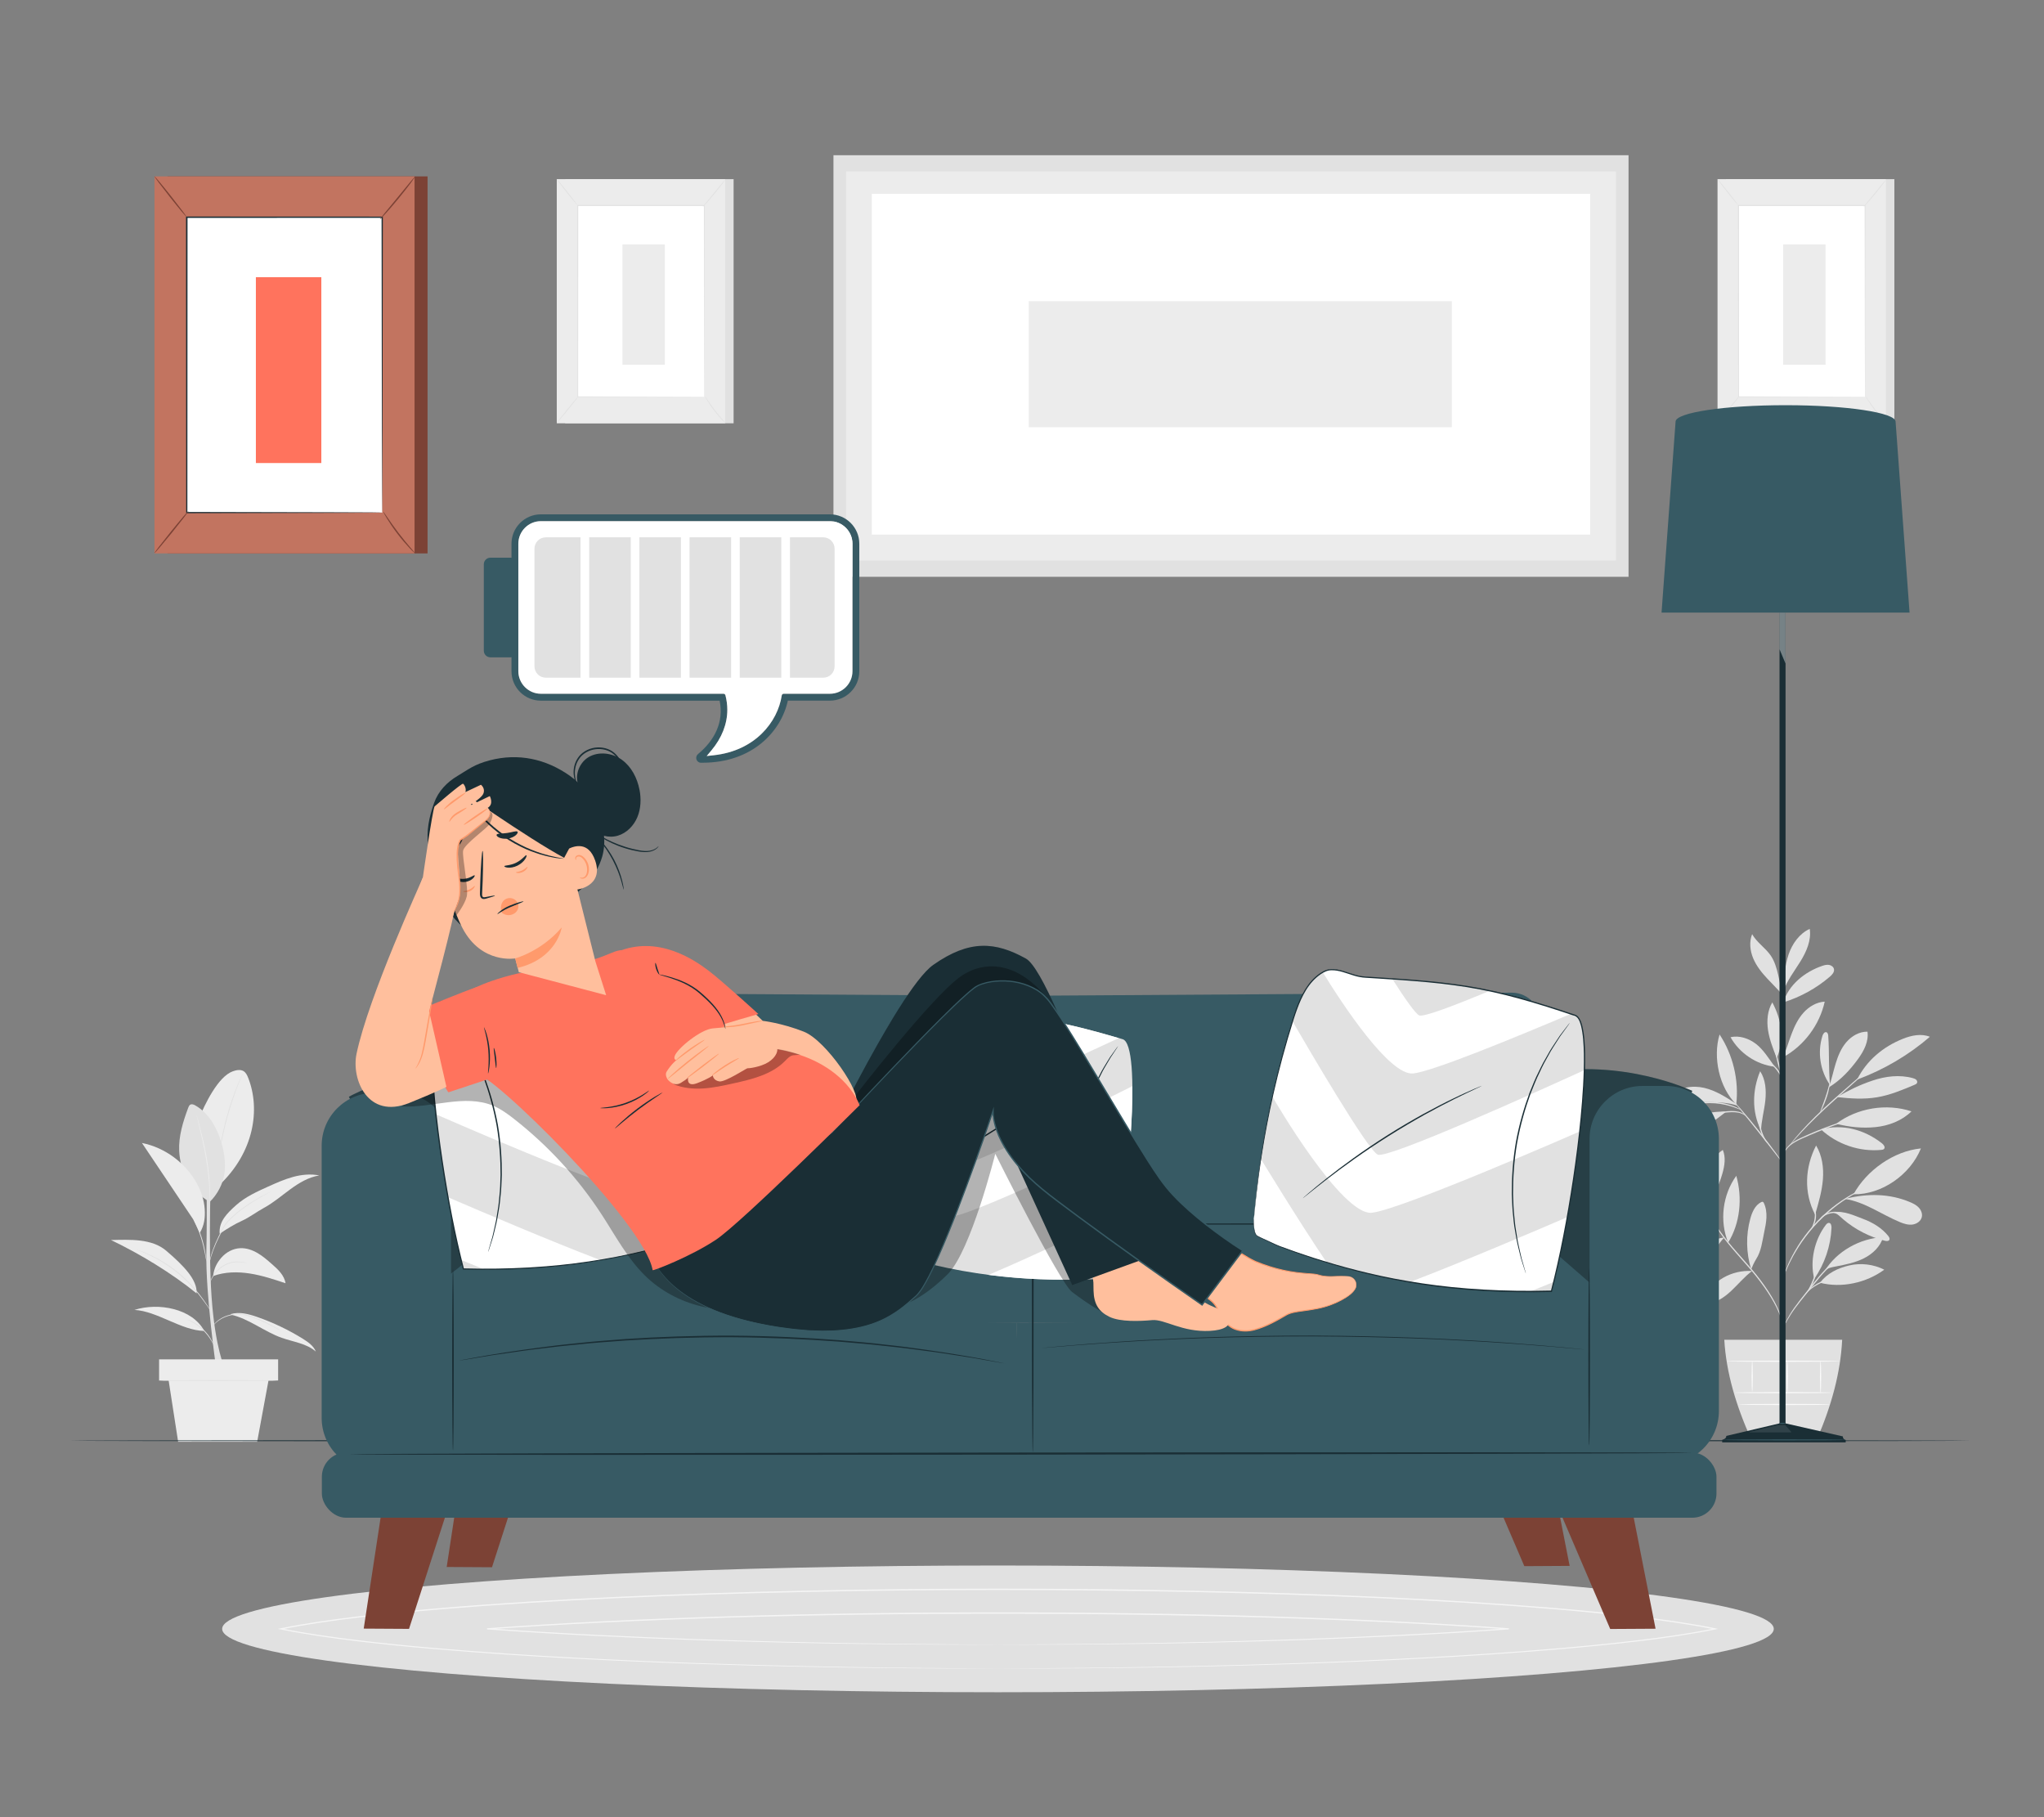 <?xml version="1.0" encoding="UTF-8"?>
<svg id="Layer_2" data-name="Layer 2" xmlns="http://www.w3.org/2000/svg" viewBox="0 0 540 480">
  <rect x="0" y="0" width="540" height="480" fill="#808080" stroke="none"/>
  <defs>
    <style>
      .cls-1 {
        opacity: .4;
      }

      .cls-1, .cls-2, .cls-3, .cls-4, .cls-5, .cls-6, .cls-7, .cls-8, .cls-9, .cls-10, .cls-11, .cls-12, .cls-13, .cls-14, .cls-15, .cls-16, .cls-17 {
        stroke-width: 0px;
      }

      .cls-1, .cls-11, .cls-14 {
        fill: #fff;
      }

      .cls-2 {
        fill: #ff735d;
      }

      .cls-3 {
        fill: #375a64;
      }

      .cls-4 {
        fill: #e1e1e1;
      }

      .cls-5 {
        fill: #ececec;
      }

      .cls-7, .cls-18 {
        opacity: .3;
      }

      .cls-8 {
        fill: #f5f5f5;
      }

      .cls-9 {
        fill: none;
      }

      .cls-10 {
        fill: #1a2e35;
      }

      .cls-12 {
        fill: #fafafa;
      }

      .cls-13 {
        fill: #c27460;
      }

      .cls-14 {
        opacity: .1;
      }

      .cls-15 {
        fill: #7c4235;
      }

      .cls-16 {
        fill: #ff9a6c;
      }

      .cls-17 {
        fill: #ffbf9d;
      }
    </style>
  </defs>
  <g id="Layer_2-2" data-name="Layer 2">
    <g>
      <rect class="cls-9" width="540" height="480"/>
      <g>
        <g>
          <g>
            <path class="cls-4" d="m450.82,318.37c-2.84-1.78-6.1-2.9-9.43-3.25-1.54-.16-3.23-.11-4.46.82-.26.2-.52.49-.46.81.04.24.24.41.44.56,3.84,2.93,9.65,3.3,13.92,1.05"/>
            <path class="cls-4" d="m450.57,318.11c-2.14-1.67-4.28-3.35-6.09-5.36-1.81-2.02-3.28-4.41-3.82-7.07-.16-.81-.21-1.73.3-2.36,4.86,3.79,8.67,8.7,9.61,14.79"/>
            <path class="cls-4" d="m450.77,318.34c-.37-2.66-.5-5.39.11-8,.61-2.61,2.03-5.11,4.26-6.6.84,1.96.48,4.22-.11,6.27-.91,3.17-2.35,6.19-4.23,8.9"/>
            <path class="cls-4" d="m455.53,326.87c-2.89.35-5.41,1.88-7.57,3.83-2.16,1.95-3.69,4.59-4.33,7.43,2.84-.18,5.24-2.17,6.99-4.42,1.74-2.24,2.95-4.7,4.87-6.8"/>
            <path class="cls-4" d="m456.56,328.23c-2.33-5.73-1.48-12.65,2.15-17.65,1.65,5.86,1.04,12.47-2.15,17.65"/>
            <path class="cls-4" d="m462.85,335.73c-2.62-.16-5.29.46-7.57,1.77-2.28,1.31-4.16,3.3-5.33,5.65-.16.32-.3.73-.09,1.01.19.25.55.27.86.25,2.54-.16,4.8-1.69,6.66-3.44,1.86-1.74,3.48-3.75,5.53-5.26"/>
            <path class="cls-4" d="m462.65,335.32c-1.35-4.33-1.44-9.05-.24-13.42.47-1.73,1.27-3.55,2.86-4.36.14-.07.3-.13.44-.08.14.05.21.19.28.32.57,1.19.73,2.54.68,3.85-.06,1.32-.33,2.61-.6,3.9-.5,2.38-.77,4.94-2.08,7-.31.49-.58,1.01-.83,1.54-.25.52-.25.71-.48,1.12"/>
            <path class="cls-4" d="m479.31,337.8c-1.23-4.69.08-10.38,3.03-14.23.22-.28.51-.59.86-.55.54.05.69.78.66,1.32-.21,4.8-1.81,9.52-4.56,13.46"/>
            <path class="cls-4" d="m480.81,338.83c5.7,1.48,12.24.04,16.99-3.45-2.81-1.42-6.12-1.83-9.2-1.13-3.07.7-5.88,2.08-7.79,4.58"/>
            <path class="cls-4" d="m482.07,335.7c3.19-5.21,9.32-8.61,15.42-8.91-.7,2.48-2.74,4.41-5.04,5.57-2.3,1.17-4.87,1.67-7.4,2.16-.98.19-2.34.4-2.97,1.18"/>
            <path class="cls-4" d="m479.62,320.54c.86-2.96,1.73-5.95,1.97-9.03.24-3.08-.2-6.29-1.8-8.93-2.98,5.77-3.28,12.52-.26,18.27"/>
            <path class="cls-4" d="m489.67,315.46c3.49-6.34,10.61-11.4,17.81-12.11-2.78,6.92-10.35,12.26-17.81,12.11"/>
            <path class="cls-4" d="m487.47,316.7c5.2.79,9.64,4.12,14.5,6.13,1.04.43,2.16.77,3.28.63,1.12-.15,2.22-.89,2.47-1.99.21-.91-.21-1.88-.86-2.55-.65-.67-1.52-1.08-2.38-1.44-5.3-2.2-10.97-2.26-16.55-.92"/>
            <path class="cls-4" d="m484.46,320.35c1.18.34,1.58.95,2.51,1.74,3.16,2.7,6.96,4.64,10.99,5.65.42.1.97.15,1.18-.23.18-.33-.05-.73-.28-1.03-1.69-2.11-4.1-3.56-6.64-4.51-2.54-.94-4.74-2.08-7.76-1.84"/>
            <path class="cls-4" d="m481.06,298.31c4.23,3.95,10.19,5.98,15.95,5.43.26-.02.55-.07.73-.26.4-.44-.08-1.11-.55-1.48-4.69-3.66-10.37-5.17-16.13-3.69"/>
            <path class="cls-4" d="m485.09,296.84c5.59-4.19,13.26-5.46,19.9-3.28-2.51,2.47-5.98,3.8-9.48,4.16-3.5.36-7.01-.02-10.42-.88"/>
            <path class="cls-4" d="m483.49,286.71c-.46-4.68-.16-8.38-.49-13.08-.03-.38-.11-.83-.46-.96-.49-.19-.9.41-1.06.91-1.39,4.34-.63,9.31,2,13.03"/>
            <path class="cls-4" d="m483.15,287.23c3.17-1.96,5.55-4.52,7.75-7.54,1.53-2.1,2.82-4.61,2.47-7.18-2.15-.04-4.19,1.14-5.59,2.78-1.4,1.63-2.23,3.68-2.85,5.74-.62,2.06-1.06,4.18-1.78,6.2"/>
            <path class="cls-4" d="m490.77,285.11c6.96-2.57,13.46-6.41,19.08-11.25-2.28-.92-4.89-.37-7.17.55-5.21,2.1-9.46,5.65-12.01,10.65"/>
            <path class="cls-4" d="m485.3,289.79c3.52.39,7.1.64,10.6.05,3.44-.57,6.68-1.94,9.89-3.29.27-.11.56-.25.67-.51.13-.29,0-.64-.24-.85-.23-.21-.54-.31-.84-.4-3.49-.98-7.26-.52-10.69.64-3.43,1.16-6.25,2.53-9.39,4.35"/>
            <path class="cls-4" d="m465.18,298.47c-2.4-4.85-2.25-10.51-.17-15.51,1.46,2.23,1.64,5.06,1.37,7.71-.27,2.65-1.07,5.38-1.13,8.04"/>
            <path class="cls-4" d="m455.58,293.63c-6-.11-12,2.44-16.08,6.85,2.99.47,6.08-.3,8.8-1.63,2.72-1.33,5.14-3.2,7.54-5.05"/>
            <path class="cls-4" d="m449.13,291.47c-2.94-.24-5.76-.6-8.58.26-2.82.86-5.39,2.83-6.54,5.55,2.75.31,5.53-.38,8.05-1.52,2.52-1.14,4.8-2.72,7.08-4.29"/>
            <path class="cls-4" d="m458.68,291.57c-2.64-1.73-5.35-3.49-8.43-4.21-3.07-.72-6.64-.19-8.78,2.13,2.49,1.46,5.51,1.63,8.39,1.63,2.89,0,6.42-.03,9.14.93"/>
            <path class="cls-4" d="m458.7,291.71c-4.51-4.43-6.23-12.4-4.41-18.46,3.55,5.39,5.14,12.04,4.41,18.46"/>
            <path class="cls-4" d="m471.11,279.15c.85-1.98,1.45-4.06,2.21-6.07.76-2.01,1.71-4,3.16-5.6,1.44-1.6,3.44-2.79,5.59-2.9-1.35,6.1-5.4,11.55-10.85,14.6"/>
            <path class="cls-4" d="m468.87,281.77c-1.41-1.94-3.04-4.57-4.95-6.02-1.91-1.45-4.4-2.32-6.73-1.77,2.37,4.24,6.85,7.23,11.68,7.79"/>
            <path class="cls-4" d="m469.32,279.31c-.92-2.35-1.85-4.72-2.23-7.21-.37-2.49-.15-5.16,1.13-7.33,2.48,4.68,3.28,9.71,1.22,14.6"/>
            <path class="cls-4" d="m471.14,264.77c1.4-4.64,5.66-8.06,10.25-9.63.58-.2,1.19-.36,1.8-.27.6.09,1.2.51,1.32,1.11.17.79-.49,1.5-1.1,2.02-3.57,3.06-7.78,5.38-12.27,6.77"/>
            <path class="cls-4" d="m471.19,260.97c.18-2.99.37-6.03,1.34-8.87.97-2.84,2.85-5.5,5.58-6.74.46,3.02-.87,6.03-2.48,8.63-1.61,2.6-3.55,5.06-4.52,7.96"/>
            <path class="cls-4" d="m471.11,263.03c-1.16-3.38-1.28-7.68-3.31-10.63-1.42-2.06-3.69-3.46-4.91-5.65-.81,2.04-.56,4.39.29,6.41.85,2.02,2.25,3.77,3.75,5.37,1.5,1.6,2.78,2.81,4.18,4.5"/>
            <path class="cls-4" d="m471.14,362.69c-.09,0-.17-22.58-.17-50.42,0-27.85.06-50.42.15-50.42s.17,22.57.17,50.42c0,27.84-.06,50.42-.15,50.42Z"/>
            <path class="cls-4" d="m490.87,295.07s-.3.13-.85.32c-.61.21-1.39.47-2.34.79-1.97.67-4.68,1.64-7.61,2.85-2.91,1.25-5.65,2.26-7.21,3.61-.78.67-1.23,1.39-1.45,1.92-.22.53-.26.85-.29.85-.01,0,0-.08,0-.24.03-.15.07-.38.17-.66.19-.56.63-1.33,1.41-2.04.78-.72,1.88-1.36,3.13-1.94,1.25-.58,2.64-1.19,4.11-1.8,2.95-1.21,5.67-2.15,7.66-2.76,1-.31,1.81-.54,2.37-.69.56-.15.88-.22.89-.2Z"/>
            <path class="cls-4" d="m497.33,279.18s-.07.1-.24.25c-.19.18-.43.41-.72.68-.67.61-1.59,1.44-2.7,2.46-2.34,2.08-5.5,4.9-9,8.02-3.51,3.13-6.55,6.12-8.65,8.37-1.05,1.12-1.88,2.05-2.45,2.7-.26.3-.48.55-.65.75-.15.17-.24.25-.24.25,0,0,.06-.11.19-.29.14-.18.34-.45.61-.79.54-.68,1.34-1.63,2.38-2.78,2.07-2.3,5.09-5.32,8.61-8.45,3.53-3.12,6.73-5.92,9.07-7.94,1.14-.98,2.08-1.79,2.77-2.38.31-.26.56-.47.77-.63.18-.14.27-.21.28-.2Z"/>
            <path class="cls-4" d="m480.87,293.77c-.09-.04.64-1.74,1.37-3.88.74-2.14,1.09-3.95,1.18-3.94.09,0-.12,1.87-.87,4.04-.37,1.08-.77,2.04-1.09,2.71-.32.68-.55,1.08-.59,1.06Z"/>
            <path class="cls-4" d="m471.16,307.43s-.21-.21-.54-.63c-.37-.47-.83-1.07-1.39-1.78-1.17-1.51-2.78-3.59-4.58-5.86-1.81-2.28-3.47-4.32-4.67-5.79-.57-.7-1.04-1.29-1.42-1.75-.33-.42-.51-.66-.49-.67.02-.01.22.2.59.59.36.39.87.97,1.5,1.69,1.25,1.44,2.94,3.46,4.75,5.74,1.81,2.28,3.39,4.38,4.51,5.92.56.77,1.01,1.4,1.3,1.84.3.44.46.69.44.7Z"/>
            <path class="cls-4" d="m466.83,301.88c-.05.06-1.21-1.31-1.81-3.39-.45-1.47-.47-2.81-.41-3.42h.14c-.06.27-.11.41-.14.41-.03,0-.03-.15,0-.42h.14c.05.62.14,1.91.58,3.34.58,2.02,1.59,3.43,1.5,3.49Z"/>
            <path class="cls-4" d="m461.25,294.85s-.41-.42-1.27-.74c-.85-.33-2.12-.4-3.51-.28-1.4.1-2.64.35-3.54.57-.89.22-1.44.4-1.46.35-.01-.04.5-.29,1.39-.57.89-.28,2.15-.57,3.57-.67,1.41-.12,2.75-.01,3.62.39.89.39,1.21.94,1.18.95Z"/>
            <path class="cls-4" d="m459.92,293.15c-.02.05-.74-.3-1.94-.71-1.2-.41-2.91-.85-4.84-1-1.93-.14-3.68.02-4.93.25-1.25.22-2.01.46-2.02.4,0-.02.18-.1.51-.22.34-.13.84-.27,1.46-.41,1.25-.29,3.04-.5,5-.35,1.96.15,3.7.63,4.89,1.1.6.24,1.07.45,1.38.63.32.17.49.27.47.29Z"/>
            <path class="cls-4" d="m471.11,285.95c-.09.02-.72-2.18-1.41-4.91-.69-2.73-1.19-4.97-1.1-4.99.09-.02.72,2.18,1.41,4.91.69,2.73,1.18,4.97,1.1,4.99Z"/>
            <path class="cls-4" d="m471.2,285.95c-.1.03-.5-1.44-1.57-2.94-1.03-1.53-2.35-2.3-2.31-2.38.02-.03.38.1.89.46.51.35,1.14.96,1.68,1.73,1.1,1.56,1.38,3.12,1.3,3.13Z"/>
            <path class="cls-4" d="m471.14,350.66s-.1-.54-.36-1.5c-.25-.96-.73-2.32-1.51-3.91-1.56-3.19-4.4-7.23-8-11.28-1.79-2.04-3.52-3.97-4.99-5.81-1.47-1.84-2.69-3.6-3.57-5.15-.89-1.55-1.47-2.88-1.8-3.82-.17-.47-.29-.84-.35-1.09-.07-.25-.1-.39-.09-.39.03,0,.19.52.57,1.44.37.92.98,2.23,1.88,3.75.9,1.53,2.13,3.25,3.6,5.08,1.48,1.83,3.21,3.74,5,5.79,3.62,4.06,6.45,8.15,7.97,11.39.76,1.62,1.21,3,1.42,3.98.1.49.17.87.2,1.13.03.26.04.4.03.4Z"/>
            <path class="cls-4" d="m488.96,330.52s-.33.2-.93.52c-.6.34-1.45.86-2.42,1.6-.97.75-2.06,1.73-3.18,2.9-1.12,1.18-2.27,2.55-3.44,4.02-2.35,2.95-4.54,5.55-5.86,7.63-.67,1.03-1.15,1.9-1.47,2.51-.32.61-.49.95-.51.94-.01,0,.02-.1.09-.26.07-.17.16-.42.31-.73.28-.63.74-1.52,1.39-2.58,1.28-2.13,3.46-4.77,5.8-7.72,1.18-1.47,2.34-2.84,3.48-4.02,1.14-1.18,2.26-2.15,3.26-2.88,1-.73,1.88-1.23,2.5-1.53.31-.16.56-.25.73-.32.17-.07.26-.1.26-.09Z"/>
            <path class="cls-4" d="m489.31,337.05s-.75.14-1.97.29c-1.22.16-2.91.36-4.68.92-1.77.58-3.24,1.45-4.19,2.2-.97.75-1.42,1.37-1.47,1.33-.02-.01.08-.18.29-.45.21-.28.56-.65,1.03-1.05.94-.81,2.43-1.74,4.24-2.33,1.82-.58,3.53-.74,4.76-.84,1.23-.09,1.99-.1,2-.06Z"/>
            <path class="cls-4" d="m477.57,341.08c-.1-.06.79-1.42,1.48-3.25.65-1.85.8-3.46.92-3.44.04,0,.04.41-.03,1.06-.08.65-.23,1.55-.58,2.5-.35.95-.8,1.74-1.15,2.29-.35.55-.6.87-.64.85Z"/>
            <path class="cls-4" d="m494.74,312.98s-.11.07-.32.17c-.25.11-.55.25-.93.42-.41.17-.9.4-1.46.69-.56.29-1.21.58-1.89.99-.34.2-.7.4-1.08.61-.37.21-.74.47-1.14.72-.79.48-1.59,1.08-2.44,1.68-1.66,1.26-3.41,2.75-5.09,4.48-1.67,1.74-3.1,3.54-4.3,5.24-.58.87-1.14,1.69-1.6,2.5-.23.4-.47.78-.68,1.16-.2.38-.39.75-.58,1.1-.38.69-.66,1.35-.93,1.92-.27.57-.48,1.07-.64,1.48-.16.38-.29.69-.39.94-.09.21-.15.33-.16.32-.01,0,.02-.12.1-.34.09-.25.2-.57.33-.97.14-.42.33-.93.59-1.51.25-.58.51-1.25.89-1.95.18-.36.37-.73.56-1.11.2-.39.44-.77.66-1.18.45-.82,1.01-1.65,1.58-2.53,1.2-1.73,2.64-3.54,4.32-5.3,1.7-1.74,3.46-3.24,5.15-4.49.86-.6,1.67-1.19,2.47-1.67.4-.24.77-.49,1.15-.7.38-.21.74-.41,1.09-.6.69-.4,1.35-.68,1.92-.95.57-.28,1.07-.48,1.48-.64.39-.15.7-.27.95-.37.22-.08.34-.12.34-.11Z"/>
            <path class="cls-4" d="m480.63,322.44s.13-.55.78-1.16c.63-.6,1.78-1.16,3.13-1.2,1.34-.04,2.5.34,3.29.64.8.31,1.26.57,1.24.6-.02.05-.51-.13-1.32-.39-.8-.25-1.94-.57-3.2-.53-1.26.04-2.35.53-2.99,1.05-.65.52-.87,1.01-.93.98Z"/>
            <path class="cls-4" d="m478.52,324.61c-.09-.05.71-1.22.89-2.89.21-1.67-.3-2.99-.2-3.01.04-.01.21.29.37.84.15.55.26,1.34.16,2.21-.1.87-.39,1.62-.66,2.12-.28.5-.52.76-.55.73Z"/>
          </g>
          <path class="cls-4" d="m455.54,353.89c.49,8.63,3.09,17.4,7.09,26.27h17.39c3.81-8.78,6.23-17.54,6.66-26.27h-31.14Z"/>
          <path class="cls-12" d="m483.87,367.86c0,.09-5.73.16-12.79.16s-12.79-.07-12.79-.16,5.72-.16,12.79-.16,12.79.07,12.79.16Z"/>
          <path class="cls-12" d="m483.48,370.98c0,.09-5.37.16-11.99.16s-11.99-.07-11.99-.16,5.37-.16,11.99-.16,11.99.07,11.99.16Z"/>
          <path class="cls-12" d="m462.91,359.56c.09,0,.16,1.79.16,4.01s-.07,4.01-.16,4.01-.16-1.79-.16-4.01.07-4.01.16-4.01Z"/>
          <path class="cls-12" d="m472.23,359.56c.09,0,.16,1.86.16,4.15s-.07,4.15-.16,4.15-.16-1.86-.16-4.15.07-4.15.16-4.15Z"/>
          <path class="cls-12" d="m480.97,359.49c.09,0,.16,1.89.16,4.23s-.07,4.23-.16,4.23-.16-1.89-.16-4.23.07-4.23.16-4.23Z"/>
          <path class="cls-12" d="m486.13,359.56c0,.09-6.72.16-15,.16s-15-.07-15-.16,6.71-.16,15-.16,15,.07,15,.16Z"/>
        </g>
        <g>
          <rect class="cls-4" x="149.32" y="47.32" width="44.49" height="64.49"/>
          <rect class="cls-5" x="147.09" y="47.32" width="44.49" height="64.49"/>
          <g>
            <rect class="cls-11" x="152.61" y="54.3" width="33.43" height="50.52"/>
            <path class="cls-4" d="m186.05,104.82s0-.09,0-.25c0-.17,0-.4,0-.72,0-.63,0-1.56-.01-2.77,0-2.42-.02-5.95-.03-10.41-.01-8.91-.03-21.52-.05-36.38l.11.11c-10.21,0-21.53,0-33.43.01h0l.12-.12c0,19.06-.02,36.63-.02,50.52l-.1-.1c10.18.02,18.53.04,24.34.05,2.91.01,5.17.02,6.72.02.77,0,1.36,0,1.76.01.4,0,.61.01.61.01,0,0-.2,0-.59.01-.4,0-.98,0-1.75.01-1.54,0-3.81.01-6.7.02-5.82.01-14.19.03-24.4.05h-.1s0-.1,0-.1c0-13.89-.02-31.46-.02-50.52v-.12s.12,0,.12,0h0c11.9,0,23.22,0,33.43.01h.11s0,.11,0,.11c-.02,14.88-.04,27.52-.05,36.45-.01,4.45-.02,7.97-.03,10.38,0,1.2-.01,2.12-.01,2.75,0,.31,0,.54,0,.7,0,.16,0,.23,0,.23Z"/>
          </g>
          <path class="cls-4" d="m191.7,47.32s-.28.46-.79,1.15c-.52.69-1.25,1.63-2.09,2.65-.84,1.02-1.62,1.92-2.2,2.56s-.95,1.02-.98,1c-.03-.02.3-.44.85-1.11.6-.72,1.33-1.61,2.14-2.6.81-.99,1.54-1.88,2.14-2.6.55-.66.9-1.07.93-1.05Z"/>
          <path class="cls-4" d="m191.68,111.8s-.39-.32-.95-.91c-.56-.59-1.3-1.44-2.06-2.43-.76-.99-1.39-1.94-1.81-2.64-.43-.7-.66-1.15-.64-1.17.03-.02.31.4.77,1.08.46.67,1.11,1.6,1.86,2.58.75.99,1.47,1.85,2,2.46.53.62.86,1,.84,1.02Z"/>
          <g>
            <path class="cls-11" d="m147.08,111.75c1.94-2.4,3.88-4.79,5.83-7.19"/>
            <path class="cls-4" d="m152.91,104.56c.05.04-1.21,1.69-2.82,3.67-1.61,1.99-2.96,3.56-3.01,3.52-.05-.04,1.21-1.69,2.82-3.67,1.61-1.99,2.96-3.56,3.01-3.52Z"/>
          </g>
          <path class="cls-4" d="m147.09,47.32c.05-.04,1.32,1.47,2.83,3.38,1.51,1.91,2.69,3.49,2.64,3.53-.05.04-1.32-1.47-2.83-3.38-1.51-1.91-2.69-3.49-2.64-3.53Z"/>
          <rect class="cls-5" x="164.44" y="64.56" width="11.2" height="31.79"/>
        </g>
        <g>
          <rect class="cls-4" x="455.98" y="47.32" width="44.49" height="64.49"/>
          <rect class="cls-5" x="453.75" y="47.32" width="44.49" height="64.49"/>
          <g>
            <rect class="cls-11" x="459.28" y="54.3" width="33.43" height="50.52"/>
            <path class="cls-4" d="m492.71,104.82s0-.09,0-.25c0-.17,0-.4,0-.72,0-.63,0-1.56-.01-2.77,0-2.42-.02-5.95-.03-10.41-.01-8.91-.03-21.52-.05-36.38l.11.11c-10.21,0-21.53,0-33.43.01h0l.12-.12c0,19.06-.02,36.63-.02,50.52l-.1-.1c10.18.02,18.53.04,24.34.05,2.91.01,5.17.02,6.72.02.77,0,1.36,0,1.76.01.4,0,.61.01.61.01,0,0-.2,0-.59.01-.4,0-.98,0-1.75.01-1.54,0-3.81.01-6.7.02-5.82.01-14.19.03-24.4.05h-.1s0-.1,0-.1c0-13.89-.02-31.46-.02-50.52v-.12s.12,0,.12,0h0c11.9,0,23.22,0,33.43.01h.11s0,.11,0,.11c-.02,14.88-.04,27.52-.05,36.45-.01,4.45-.02,7.97-.03,10.38,0,1.2-.01,2.12-.01,2.75,0,.31,0,.54,0,.7,0,.16,0,.23,0,.23Z"/>
          </g>
          <path class="cls-4" d="m498.37,47.32s-.28.46-.79,1.15c-.52.69-1.25,1.63-2.09,2.65-.84,1.02-1.62,1.92-2.2,2.56s-.95,1.02-.98,1c-.03-.02.3-.44.85-1.11.6-.72,1.33-1.61,2.14-2.6.81-.99,1.54-1.88,2.14-2.6.55-.66.9-1.07.93-1.05Z"/>
          <path class="cls-4" d="m498.35,111.8s-.39-.32-.95-.91c-.56-.59-1.3-1.44-2.06-2.43-.76-.99-1.39-1.94-1.81-2.64-.43-.7-.66-1.15-.64-1.17.03-.02.31.4.77,1.08.46.67,1.1,1.6,1.86,2.58.75.99,1.47,1.85,2,2.46.53.62.86,1,.84,1.02Z"/>
          <g>
            <path class="cls-11" d="m453.75,111.75c1.94-2.4,3.88-4.79,5.83-7.19"/>
            <path class="cls-4" d="m459.57,104.56c.05.04-1.21,1.69-2.82,3.67-1.61,1.99-2.96,3.56-3.01,3.52-.05-.04,1.21-1.69,2.82-3.67,1.61-1.99,2.96-3.56,3.01-3.52Z"/>
          </g>
          <path class="cls-4" d="m453.75,47.32c.05-.04,1.32,1.47,2.83,3.38,1.51,1.91,2.69,3.49,2.64,3.53-.05.04-1.32-1.47-2.83-3.38-1.51-1.91-2.69-3.49-2.64-3.53Z"/>
          <rect class="cls-5" x="471.1" y="64.56" width="11.19" height="31.79"/>
        </g>
        <g>
          <ellipse class="cls-4" cx="263.65" cy="430.26" rx="204.96" ry="16.74"/>
          <path class="cls-8" d="m263.65,440.72s.3,0,.88-.01c.59,0,1.46,0,2.61-.02,2.3-.01,5.72-.03,10.17-.06,8.91-.06,21.97-.19,38.59-.56,16.62-.37,36.8-.98,59.91-2.22,11.56-.62,23.85-1.42,36.78-2.54,6.47-.57,13.09-1.21,19.86-2.02,6.76-.82,13.68-1.76,20.65-3.18v.31c-6.76-1.37-13.75-2.34-20.9-3.2-7.15-.85-14.46-1.55-21.91-2.18-14.91-1.24-30.38-2.17-46.3-2.91-31.85-1.45-65.54-2.13-100.31-2.14-34.78.01-68.47.69-100.33,2.14-15.93.74-31.4,1.67-46.31,2.91-7.45.63-14.77,1.33-21.92,2.18-7.15.85-14.14,1.83-20.9,3.2v-.31c6.97,1.42,13.89,2.36,20.65,3.18,6.77.82,13.39,1.46,19.86,2.02,12.93,1.12,25.22,1.92,36.78,2.54,23.12,1.24,43.29,1.85,59.91,2.22,16.62.37,29.68.5,38.58.56,4.45.03,7.86.05,10.17.06,1.15,0,2.02.01,2.61.02.58,0,.88.01.88.01,0,0-.3,0-.88.01-.59,0-1.46,0-2.61,0-2.3,0-5.72,0-10.17-.01-8.91-.03-21.97-.13-38.59-.47-16.62-.35-36.8-.93-59.92-2.15-11.56-.61-23.85-1.4-36.79-2.51-6.47-.56-13.1-1.2-19.87-2.01-6.77-.81-13.69-1.76-20.68-3.17l-.76-.15.76-.15c6.77-1.38,13.77-2.35,20.92-3.21,7.15-.86,14.47-1.56,21.93-2.19,14.91-1.25,30.39-2.19,46.32-2.92,31.87-1.46,65.56-2.14,100.35-2.16,34.77.02,68.46.7,100.32,2.16,15.93.74,31.4,1.68,46.32,2.92,7.46.63,14.77,1.34,21.92,2.19,7.15.86,14.15,1.83,20.92,3.21l.76.15-.76.15c-6.99,1.41-13.91,2.36-20.68,3.17-6.77.81-13.4,1.45-19.87,2.01-12.94,1.11-25.23,1.9-36.79,2.51-23.12,1.22-43.3,1.8-59.92,2.15-16.62.34-29.68.44-38.59.47-4.45,0-7.87,0-10.17.01-1.15,0-2.02,0-2.61,0-.58,0-.88-.01-.88-.01Z"/>
          <path class="cls-8" d="m263.65,434.43s.21,0,.63-.01c.42,0,1.04,0,1.85-.02,1.64,0,4.07-.02,7.23-.04,6.33-.05,15.62-.11,27.44-.3,11.82-.19,26.16-.51,42.61-1.09,16.45-.6,35-1.42,55.2-2.88v.31c-39.15-2.78-85.5-4.13-134.95-4.15-49.46.02-95.82,1.37-134.97,4.15v-.31c20.2,1.46,38.75,2.28,55.2,2.88,16.45.57,30.8.89,42.61,1.09,11.82.19,21.1.25,27.44.3,3.16.02,5.59.03,7.23.04.81,0,1.43.01,1.85.02.42,0,.63.01.63.01,0,0-.21,0-.63.01-.42,0-1.04,0-1.85,0-1.64,0-4.07,0-7.23,0-6.33-.02-15.62-.05-27.44-.21-11.82-.16-26.17-.46-42.62-1.01-16.45-.57-35.01-1.38-55.21-2.82v-.31c39.16-2.81,85.53-4.18,134.99-4.2,49.45.02,95.81,1.39,134.97,4.2v.31c-20.21,1.44-38.76,2.25-55.21,2.82-16.45.55-30.8.85-42.62,1.01-11.82.16-21.11.2-27.44.21-3.16,0-5.59,0-7.23,0-.81,0-1.43,0-1.85,0-.42,0-.63-.01-.63-.01Z"/>
        </g>
        <g>
          <g>
            <path class="cls-4" d="m57.12,361.48s-2.83-19.47-2.6-30.8c.24-11.33-.01-24.08-.01-24.08h1.31s-.88,22.49.08,36.05c.96,13.55,3.49,18.83,3.49,18.83h-2.27"/>
            <path class="cls-5" d="m65.56,284.69c-.26-.67-.59-1.36-1.19-1.74-.83-.52-1.91-.31-2.84.02-3.94,1.39-7.44,8.75-9.03,12.61l5.24,17.64c9.45-8.77,11.09-20.27,7.82-28.54Z"/>
            <path class="cls-4" d="m64.06,283.67s-.02.08-.08.23c-.07.17-.15.38-.26.64-.23.56-.55,1.36-.94,2.36-.77,2-1.75,4.8-2.63,7.96-.87,3.16-1.48,6.06-1.85,8.18-.19,1.06-.33,1.91-.42,2.51-.05.28-.08.5-.11.68-.03.16-.05.24-.05.24,0,0,0-.08.01-.24.02-.18.04-.41.07-.69.06-.6.18-1.46.35-2.52.33-2.12.91-5.04,1.79-8.21.88-3.16,1.89-5.96,2.7-7.96.4-1,.75-1.8,1-2.34.12-.25.22-.46.29-.63.07-.14.11-.22.12-.21Z"/>
            <path class="cls-4" d="m55.41,317.46c-4.91-2.71-7.8-7.81-8.07-13.41-.19-3.91,1.01-7.76,2.38-11.43.12-.32.26-.66.55-.83.41-.23.93-.03,1.34.21,3.57,2.03,5.73,5.9,6.88,9.84.77,2.62,1.16,5.39.81,8.09-.35,2.71-1.9,5.65-3.88,7.53"/>
            <path class="cls-5" d="m55.41,317.46s-.01-.08-.02-.24c0-.18,0-.4-.01-.68,0-.59-.03-1.44-.07-2.49-.09-2.1-.37-4.99-.91-8.15-.54-3.16-1.21-5.99-1.69-8.03-.24-1-.44-1.82-.58-2.42-.06-.27-.11-.49-.15-.66-.03-.15-.05-.23-.04-.23,0,0,.03.07.08.22.05.17.11.39.19.65.16.57.38,1.39.65,2.41.52,2.04,1.21,4.87,1.76,8.03.54,3.17.8,6.07.85,8.18.03,1.05.03,1.91,0,2.49-.01.27-.02.5-.03.68,0,.15-.02.24-.02.24Z"/>
            <path class="cls-5" d="m60.94,347.25c4.83,1.06,8.81,4.47,13.47,6.12,3.08,1.1,6.57,1.48,9.03,3.64-.59-1.49-1.99-2.48-3.35-3.33-3.83-2.39-7.93-4.35-12.21-5.83-2.19-.76-4.57-1.39-6.8-.77"/>
            <path class="cls-5" d="m53.96,351.56c-6.05-.1-12.42-5.25-18.44-5.55,6.3-2.03,15.32-.37,18.44,5.55"/>
            <path class="cls-5" d="m56.32,337.05c3.07-1.11,6.44-1.16,9.67-.66,3.23.5,6.34,1.54,9.44,2.57-.31-2.1-2.01-3.68-3.61-5.07-1.2-1.05-2.41-2.11-3.79-2.91-1.38-.8-2.95-1.35-4.55-1.28-1.92.08-3.76,1.07-5.02,2.53-1.26,1.45-1.94,2.92-2.15,4.83"/>
            <path class="cls-5" d="m43.91,330.37c-3.81-3.25-9.58-2.93-14.58-2.82,7.69,3.68,15.99,8.72,22.61,14.09.2-3.54-3.22-7.16-8.03-11.27Z"/>
            <path class="cls-5" d="m58.04,325.88c1.91-1.28,3.85-2.49,5.86-3.4,2-.91,3.87-2.36,5.81-3.41,2.51-1.36,4.68-3.25,6.99-4.93,2.3-1.68,4.83-3.21,7.65-3.65-2.3-.47-4.7-.22-6.97.4-2.26.62-4.42,1.59-6.56,2.55-2.97,1.34-5.99,2.71-8.42,4.88-2.43,2.17-4.62,4.32-4.37,7.56"/>
            <path class="cls-4" d="m74.3,351.56s-.07-.02-.19-.08c-.14-.07-.32-.16-.53-.27-.46-.24-1.11-.6-1.93-1.02-.41-.22-.86-.44-1.35-.67-.49-.24-1.01-.48-1.57-.72-1.12-.48-2.36-.97-3.72-1.3-1.36-.33-2.71-.41-3.88-.1-.59.14-1.15.28-1.64.49-.5.2-.94.44-1.33.68-.78.49-1.32,1.01-1.67,1.38-.35.38-.52.61-.54.59,0,0,.03-.07.11-.18.08-.11.2-.27.37-.47.34-.39.87-.94,1.65-1.45.39-.26.84-.51,1.34-.72.5-.22,1.07-.37,1.67-.52,1.2-.33,2.6-.26,3.98.08,1.38.33,2.64.84,3.75,1.33.56.25,1.09.49,1.57.74.49.24.94.47,1.34.7.82.43,1.46.81,1.9,1.08.2.12.37.23.51.31.12.07.17.11.17.12Z"/>
            <path class="cls-4" d="m49.45,348.56s.14.03.38.11c.24.08.58.23.99.43.81.4,1.88,1.09,2.89,2.05,1,.97,1.73,2.01,2.16,2.81.22.4.38.73.47.97.09.24.14.37.13.37-.03.02-.26-.5-.73-1.27-.46-.77-1.2-1.78-2.18-2.73-.99-.95-2.03-1.64-2.81-2.07-.79-.43-1.31-.64-1.29-.67Z"/>
            <path class="cls-4" d="m36.07,330.06s.09.02.26.08c.19.07.43.15.73.26.32.12.71.26,1.14.42.45.17.93.41,1.48.65,2.18.99,5.08,2.65,7.87,5.02,1.38,1.2,2.63,2.42,3.67,3.62,1.04,1.2,1.92,2.32,2.61,3.3.69.98,1.21,1.79,1.57,2.36.17.27.31.48.41.65.09.15.14.23.13.23,0,0-.06-.07-.17-.21-.11-.14-.26-.35-.45-.63-.38-.55-.92-1.35-1.63-2.31-.7-.97-1.59-2.08-2.63-3.26-1.05-1.18-2.29-2.39-3.66-3.58-2.78-2.35-5.65-4.02-7.8-5.04-.54-.25-1.02-.5-1.46-.68-.43-.17-.81-.33-1.13-.46-.29-.12-.53-.22-.71-.3-.16-.07-.25-.11-.24-.12Z"/>
            <path class="cls-4" d="m65.4,333.65s-.18,0-.48-.06c-.17-.03-.35-.06-.56-.1-.22-.04-.47-.04-.74-.07-1.09-.08-2.67.01-4.16.82-.75.38-1.38.89-1.89,1.4-.52.51-.92,1.04-1.22,1.5-.61.93-.79,1.6-.83,1.59-.01,0,.02-.17.12-.47.11-.29.28-.72.58-1.2.29-.48.68-1.03,1.2-1.56.52-.53,1.16-1.06,1.93-1.45,1.53-.83,3.17-.9,4.27-.78.28.04.53.05.75.1.2.05.39.1.55.14.3.08.47.13.46.14Z"/>
            <path class="cls-4" d="m71.48,314.79s-.08.05-.23.14c-.17.09-.4.22-.67.37-.59.32-1.43.78-2.46,1.39-1.02.61-2.22,1.36-3.5,2.28-1.28.92-2.65,1.98-3.91,3.28-.62.65-1.2,1.33-1.6,2.07-.4.76-.77,1.5-1.12,2.2-.7,1.41-1.27,2.71-1.68,3.83-.41,1.12-.67,2.05-.82,2.69-.15.65-.21,1.01-.23,1.01,0,0,0-.09.02-.27.02-.17.06-.43.13-.76.13-.66.36-1.6.76-2.73.4-1.13.95-2.44,1.65-3.86.34-.71.72-1.45,1.11-2.21.42-.77,1-1.46,1.63-2.12,1.28-1.31,2.66-2.38,3.95-3.29,1.29-.91,2.51-1.65,3.54-2.25,1.04-.59,1.9-1.04,2.5-1.33.28-.14.51-.25.69-.33.16-.07.25-.11.25-.1Z"/>
            <path class="cls-4" d="m54.52,333.1s-.06-.18-.12-.51c-.07-.37-.16-.84-.26-1.4-.23-1.18-.58-2.8-1.14-4.54-.56-1.74-1.23-3.26-1.73-4.35-.23-.52-.43-.95-.59-1.29-.14-.31-.21-.48-.19-.49.01,0,.11.15.27.45.16.3.39.73.65,1.27.53,1.08,1.23,2.59,1.79,4.35.57,1.75.9,3.39,1.09,4.58.09.59.16,1.08.2,1.41.04.33.05.52.04.52Z"/>
            <path class="cls-5" d="m54.08,319.34c-.15-2.29-.9-4.51-1.97-6.53-2.94-5.55-8.45-9.67-14.61-10.9,4.51,6.72,9.02,13.44,13.53,20.16l1.75,3.6c1.19-1.96,1.46-4.05,1.3-6.33Z"/>
          </g>
          <g>
            <rect class="cls-5" x="42.03" y="359.07" width="31.45" height="5.57"/>
            <polygon class="cls-5" points="44.38 363.54 47.06 380.84 67.94 380.84 71.14 363.54 44.38 363.54"/>
            <path class="cls-4" d="m73.47,364.66c0,.06-7.09.11-15.84.11s-15.85-.05-15.85-.11,7.09-.11,15.85-.11,15.84.05,15.84.11Z"/>
          </g>
        </g>
        <g>
          <rect class="cls-4" x="220.19" y="41" width="210.05" height="111.36"/>
          <rect class="cls-5" x="223.52" y="45.28" width="203.38" height="102.79"/>
          <rect class="cls-11" x="230.32" y="51.19" width="189.78" height="90.03"/>
          <rect class="cls-5" x="271.78" y="79.56" width="111.78" height="33.29"/>
        </g>
        <path class="cls-10" d="m520.7,380.56c0,.1-112.45.18-251.14.18s-251.16-.08-251.16-.18,112.43-.18,251.16-.18,251.14.08,251.14.18Z"/>
        <g>
          <path class="cls-3" d="m500.79,111.38c0-2.4-13.01-4.35-29.06-4.35s-28.9,1.92-29.06,4.3h0l-3.71,50.48h65.52l-3.69-50.44Z"/>
          <path class="cls-10" d="m456.06,379.29l14.07-3.31h1.59l15.15,3.44s-.12.67.74.95v.62h-32.63v-.67s.85-.17,1.05-.75l.04-.28Z"/>
          <rect class="cls-10" x="470.13" y="161.81" width="1.59" height="214.43"/>
          <polygon class="cls-1" points="471.71 175.26 470.13 171.5 470.13 161.81 471.71 161.81 471.71 175.26"/>
          <path class="cls-14" d="m473.11,378.36h-10.86c-.08,0-.09-.11-.01-.13l7.44-1.81s0,0,.01,0h1.88s.03,0,.05.02l1.57,1.75c.06.07.01.17-.07.17Z"/>
          <path class="cls-3" d="m487.63,380.34c0,.08-7.26.14-16.22.14s-16.23-.06-16.23-.14,7.26-.14,16.23-.14,16.22.06,16.22.14Z"/>
          <path class="cls-3" d="m471.71,375.96c0,.08-.36.14-.8.14s-.8-.06-.8-.14.36-.14.8-.14.8.06.8.14Z"/>
        </g>
        <g>
          <g>
            <g>
              <g>
                <polygon class="cls-15" points="437.38 430.22 431.61 400.89 412.8 400.89 425.4 430.29 437.38 430.22"/>
                <polygon class="cls-15" points="414.68 413.62 408.91 384.29 390.1 384.29 402.71 413.69 414.68 413.62"/>
                <polygon class="cls-15" points="96.09 430.19 102.18 390.18 120.99 390.18 108.06 430.26 96.09 430.19"/>
                <polygon class="cls-15" points="118.01 413.91 124.11 373.9 142.92 373.9 129.98 413.98 118.01 413.91"/>
                <path class="cls-3" d="m92.17,289.71s18.14-10.28,37.9-6.22c3.72.77,1.53,42.81,1.53,42.81l-14.51,12.28-24.92-48.88"/>
                <g class="cls-18">
                  <path class="cls-6" d="m92.17,289.71s18.14-10.28,37.9-6.22c3.72.77,1.53,42.81,1.53,42.81l-14.51,12.28-24.92-48.88"/>
                </g>
                <path class="cls-3" d="m112.25,384.08s-.04-34.02,0-34.69h156.26s1.64,34.76,1.64,34.76l-157.9-.07Z"/>
                <path class="cls-3" d="m98.97,288.65h6.21c7.72,0,13.98,6.27,13.98,13.98v84.23c0,.91-.74,1.65-1.65,1.65h-18.55c-7.72,0-13.98-6.27-13.98-13.98v-71.89c0-7.72,6.27-13.98,13.98-13.98Z"/>
                <path class="cls-3" d="m272.58,326.3c.12-.76-1.12-4.5-12.02-4.1-8.34.3-125.19-.61-130.9,5.07-14.49,14.43-17.3,10-18.86,23.27l161.76-1.14v-23.1Z"/>
                <rect class="cls-3" x="85.03" y="383.69" width="368.44" height="17.21" rx="6.39" ry="6.39"/>
                <path class="cls-3" d="m405.43,326.3l1.96-54.98c.18-4.99-3.46-9.13-7.99-9.11l-130.88.83v63.26h136.91Z"/>
                <path class="cls-3" d="m424.78,384.08s.04-34.02,0-34.69h-156.26s.72,34.37.72,34.37l155.53.32Z"/>
                <path class="cls-3" d="m271.79,325.84c-.11-.76.91-4.04,11.22-3.65,7.9.3,116.9-.91,122.8,4.1,5.9,5.01,17.2,10.07,18.98,24.24l-153.14-1.14.14-23.55Z"/>
                <path class="cls-3" d="m447.05,288.16s-18.18-8.73-39.88-4.67c-4.09.77-1.68,42.81-1.68,42.81l17.04,14.84,24.51-52.98"/>
                <g class="cls-18">
                  <path class="cls-6" d="m447.15,288.16s-18.18-8.73-39.88-4.67c-4.09.77-1.68,42.81-1.68,42.81l17.04,14.84,24.51-52.98"/>
                </g>
                <path class="cls-3" d="m433.92,286.85h20.2v85.88c0,7.72-6.27,13.98-13.98,13.98h-6.21c-7.72,0-13.98-6.27-13.98-13.98v-71.89c0-7.72,6.27-13.98,13.98-13.98Z" transform="translate(874.06 673.56) rotate(180)"/>
                <path class="cls-10" d="m447.16,383.76c0,.15-79.47.37-177.48.47-98.04.11-177.5.07-177.5-.08,0-.15,79.45-.37,177.5-.47,98.01-.11,177.48-.07,177.48.08Z"/>
                <path class="cls-10" d="m272.84,263.01s.02.11.03.31c0,.24.01.54.03.91.01.84.03,2.02.05,3.51.02,3.09.05,7.5.08,12.92.02,10.95.05,26.01.07,42.64-.03,16.64-.06,31.7-.07,42.65-.03,5.43-.06,9.83-.08,12.92-.02,1.49-.04,2.67-.05,3.51-.01.38-.02.68-.03.91,0,.21-.02.31-.03.31s-.02-.11-.03-.31c0-.24-.02-.54-.03-.91-.01-.84-.03-2.02-.05-3.51-.02-3.09-.05-7.5-.08-12.92-.02-10.95-.05-26.01-.07-42.65.03-16.63.05-31.69.07-42.64.03-5.43.06-9.83.08-12.92.02-1.49.04-2.67.05-3.51.01-.38.02-.68.03-.91,0-.21.02-.31.03-.31Z"/>
                <path class="cls-3" d="m131.6,326.3l-1.96-54.98c-.18-4.99,3.46-9.13,7.99-9.11l130.88.83v63.26s-136.91,0-136.91,0Z"/>
              </g>
              <path class="cls-10" d="m418.6,356.46s-.13,0-.37-.02c-.26-.02-.62-.05-1.08-.09-.97-.08-2.36-.21-4.14-.36-.9-.08-1.9-.17-2.99-.27-1.1-.09-2.29-.18-3.57-.28-2.56-.19-5.48-.44-8.71-.64-1.62-.11-3.31-.22-5.08-.34-1.77-.11-3.61-.2-5.52-.31-3.81-.23-7.9-.39-12.19-.57-8.6-.32-18.07-.54-28.02-.58-9.95-.02-19.43.16-28.04.43-4.3.16-8.39.3-12.2.51-1.91.1-3.75.18-5.52.28-1.77.11-3.46.21-5.08.31-3.24.18-6.16.42-8.73.6-1.28.09-2.48.18-3.58.26-1.09.09-2.09.17-3,.25-1.79.15-3.18.26-4.15.34-.46.04-.82.06-1.08.08-.24.02-.37.02-.37.02,0,0,7.92-.84,20.87-1.7,1.62-.1,3.32-.21,5.08-.32,1.77-.11,3.62-.19,5.52-.29,3.82-.22,7.91-.36,12.21-.53,8.61-.28,18.1-.47,28.07-.45,9.96.04,19.44.27,28.05.6,4.3.19,8.39.36,12.2.59,1.91.11,3.75.2,5.52.32,1.77.12,3.46.24,5.08.35,12.93.93,20.83,1.81,20.83,1.81Z"/>
              <path class="cls-10" d="m419.84,381.87c-.12,0-.21-10.48-.21-23.4s.09-23.4.21-23.4.21,10.48.21,23.4-.09,23.4-.21,23.4Z"/>
              <path class="cls-10" d="m119.67,383.14c-.12,0-.21-10.74-.21-23.98s.09-23.98.21-23.98.21,10.74.21,23.98-.09,23.98-.21,23.98Z"/>
              <path class="cls-10" d="m265.51,360.14s-.13,0-.37-.05c-.26-.04-.62-.1-1.09-.18-.97-.17-2.37-.41-4.16-.72-.91-.16-1.91-.34-3.01-.53-1.1-.17-2.3-.36-3.59-.56-2.58-.39-5.5-.89-8.76-1.28-1.63-.21-3.33-.44-5.11-.67-1.78-.23-3.63-.4-5.55-.62-3.83-.46-7.94-.77-12.26-1.15-8.65-.63-18.18-1.09-28.19-1.16-10.01-.03-19.55.32-28.21.87-4.33.33-8.44.6-12.27,1.02-1.92.2-3.78.35-5.55.56-1.78.22-3.48.42-5.11.62-3.26.36-6.19.83-8.77,1.19-1.29.19-2.49.36-3.6.52-1.1.18-2.11.35-3.01.5-1.8.29-3.2.52-4.17.68-.46.07-.82.13-1.09.17-.25.03-.37.04-.37.04,0,0,7.95-1.67,20.98-3.39,1.63-.21,3.34-.42,5.11-.65,1.78-.22,3.64-.38,5.56-.59,3.84-.43,7.95-.72,12.28-1.06,8.67-.57,18.21-.93,28.24-.9,10.02.07,19.56.54,28.22,1.2,4.32.38,8.44.72,12.27,1.19,1.92.22,3.77.41,5.55.65,1.78.24,3.48.48,5.11.7,13,1.86,20.94,3.62,20.94,3.62Z"/>
            </g>
            <path class="cls-10" d="m408.07,323.32c0,.1-29.96.18-66.9.18s-66.9-.08-66.9-.18,29.95-.18,66.9-.18,66.9.08,66.9.18Z"/>
          </g>
          <g>
            <path class="cls-4" d="m224.96,323.65c.71-15.51,3.15-30.94,7.28-45.91,1.17-4.25,2.77-8.84,6.57-11.07,2.74-1.61,6.14.81,9.32.88,21.13.5,28.19.95,48.46,6.95,5.09,1.46,1.88,40.83-3.09,63.14-22.46,1.4-41.24-.88-62.59-7.98,0,0-4.74-1.93-5.09-2.18-.95-.69-.85-3.84-.85-3.84Z"/>
            <g>
              <path class="cls-11" d="m252.69,307.97c-2.38-.97-16.93-23.9-20.59-29.71-1.56,5.73-2.88,11.52-3.94,17.36.43.75,16.87,26.66,23.69,25.65,6.83-1.01,46.77-20.32,46.78-20.32.37-5.14.57-9.96.52-14.04-9.57,4.81-44.12,22.02-46.46,21.06Z"/>
              <path class="cls-11" d="m260.97,275.85c-.88-.36-3.43-3.73-6.48-8.13-1.98-.06-4.09-.11-6.36-.17-3.18-.07-6.58-2.49-9.32-.88-.08.05-.15.1-.23.15,4.76,7.12,16.15,23.13,21.54,22.33,4.46-.66,23.09-9.15,35.45-14.94-7.57-2.22-13.28-3.65-18.66-4.59-8.2,3.79-14.96,6.64-15.95,6.23Z"/>
              <path class="cls-11" d="m226.15,310.09s-.07.21-.18.58c-.47,4.31-.81,8.64-1,12.97,0,0-.1,3.15.85,3.84.35.25,5.09,2.18,5.09,2.18,3.73,1.24,7.39,2.33,11,3.28-6.73-9.19-15.75-22.86-15.75-22.86Z"/>
              <path class="cls-11" d="m296.51,320.61c-7.5,3.56-23.84,11.26-35.35,16.15,8.91,1.16,17.92,1.51,27.54,1.13,2.05-.92,3.84-1.73,5.26-2.37.94-4.52,1.81-9.63,2.55-14.91Z"/>
            </g>
            <path class="cls-10" d="m275.92,291.34s-.14.1-.43.25c-.32.17-.74.38-1.25.65-1.09.56-2.67,1.38-4.59,2.43-1.93,1.04-4.19,2.35-6.68,3.84-2.48,1.51-5.16,3.23-7.93,5.12-5.53,3.78-10.3,7.54-13.68,10.34-1.69,1.4-3.04,2.55-3.97,3.36-.45.38-.8.68-1.08.92-.25.21-.38.31-.39.3,0,0,.11-.13.34-.36.26-.25.6-.57,1.03-.97.9-.84,2.23-2.02,3.9-3.45,3.34-2.86,8.09-6.65,13.64-10.44,2.77-1.89,5.47-3.6,7.96-5.1,2.51-1.48,4.78-2.77,6.73-3.78,1.94-1.03,3.54-1.82,4.65-2.33.53-.25.96-.44,1.29-.59.3-.13.45-.2.46-.18Z"/>
            <path class="cls-10" d="m287.5,333.82s-.09-.19-.23-.57c-.15-.41-.35-.96-.6-1.66-.13-.36-.27-.77-.43-1.2-.14-.44-.27-.93-.42-1.46-.28-1.05-.67-2.23-.91-3.58-.14-.67-.29-1.38-.44-2.11-.15-.73-.23-1.51-.35-2.31-.27-1.59-.37-3.31-.51-5.12-.17-3.62-.07-7.62.48-11.78.59-4.15,1.58-8.03,2.71-11.47.63-1.7,1.18-3.33,1.87-4.79.33-.73.62-1.46.96-2.13.34-.66.67-1.3.99-1.91.6-1.23,1.29-2.27,1.84-3.21.29-.46.54-.9.8-1.29.27-.38.51-.73.74-1.04.43-.6.77-1.08,1.03-1.43.24-.33.37-.49.38-.48.01,0-.1.19-.32.53-.24.36-.56.85-.97,1.47-.21.32-.45.67-.71,1.06-.25.39-.49.84-.77,1.3-.54.94-1.21,1.98-1.79,3.22-.31.61-.63,1.25-.97,1.91-.33.67-.61,1.39-.93,2.13-.67,1.46-1.22,3.09-1.83,4.78-1.11,3.43-2.08,7.29-2.67,11.41-.54,4.13-.65,8.11-.5,11.71.13,1.8.22,3.51.48,5.1.12.79.19,1.57.33,2.3.14.73.28,1.43.41,2.1.23,1.35.59,2.53.86,3.58.14.52.26,1.02.39,1.46.14.44.28.84.4,1.21.23.7.41,1.26.54,1.68.12.38.18.59.16.59Z"/>
          </g>
          <g>
            <path class="cls-4" d="m198.52,316.66c-1.44-17.32-4.81-34.48-10.05-51.06-1.49-4.7-3.47-9.78-7.81-12.11-3.13-1.68-6.84,1.16-10.39,1.38-23.62,1.44-31.5,2.24-53.92,9.8-5.63,1.85-.4,45.75,6.08,70.51,25.18.63,46.11-2.7,69.7-11.54,0,0,5.22-2.35,5.6-2.65,1.04-.81.79-4.33.79-4.33Z"/>
            <g>
              <path class="cls-11" d="m166.85,300.28c2.62-1.19,17.95-27.44,21.8-34.09,1.99,6.34,3.7,12.77,5.14,19.26-.45.86-17.77,30.53-25.44,29.68-7.68-.85-53.17-20.79-53.18-20.79-.63-5.74-1.05-11.12-1.17-15.69,10.91,4.98,50.27,22.8,52.85,21.63Z"/>
              <path class="cls-11" d="m156.25,264.69c.97-.44,3.68-4.32,6.91-9.37,2.22-.15,4.57-.3,7.11-.45,3.55-.22,7.25-3.06,10.39-1.38.09.05.17.11.26.16-5.03,8.17-17.11,26.55-23.17,25.88-5.02-.55-26.21-9.27-40.28-15.24,8.37-2.8,14.71-4.63,20.68-5.91,9.33,3.9,17.01,6.8,18.1,6.31Z"/>
              <path class="cls-11" d="m196.63,301.55s.08.24.22.65c.7,4.8,1.26,9.63,1.66,14.47,0,0,.25,3.52-.79,4.33-.38.3-5.6,2.65-5.6,2.65-4.13,1.55-8.17,2.91-12.17,4.13,7.15-10.56,16.67-26.23,16.67-26.23Z"/>
              <path class="cls-11" d="m118.35,316.25c8.54,3.67,27.15,11.6,40.22,16.59-9.92,1.67-19.98,2.43-30.76,2.41-2.33-.94-4.37-1.77-5.98-2.43-1.24-5.02-2.42-10.7-3.48-16.57Z"/>
            </g>
            <path class="cls-10" d="m140.16,282.64s.18.05.52.19c.37.15.85.36,1.46.61.63.27,1.41.6,2.29,1.02.89.41,1.9.86,3.01,1.41,2.23,1.05,4.82,2.41,7.69,3.95,2.85,1.57,5.94,3.38,9.12,5.38,6.36,4.01,11.84,8.05,15.69,11.11,1.93,1.53,3.47,2.79,4.51,3.7.5.43.9.78,1.2,1.04.27.24.41.37.4.38s-.16-.1-.45-.32c-.31-.25-.72-.57-1.24-.99-1.07-.87-2.63-2.1-4.57-3.6-3.89-3-9.38-7-15.73-11-3.17-2-6.25-3.8-9.09-5.39-2.85-1.56-5.43-2.94-7.64-4.02-1.09-.56-2.1-1.03-2.98-1.46-.88-.43-1.64-.79-2.26-1.07-.6-.28-1.07-.51-1.43-.68-.33-.16-.49-.25-.49-.26Z"/>
            <path class="cls-10" d="m128.98,330.65s0-.06.03-.17c.03-.13.08-.3.13-.5.13-.46.31-1.1.54-1.9.12-.41.25-.87.4-1.37.13-.5.24-1.06.38-1.65.25-1.19.61-2.53.81-4.04.12-.76.25-1.55.38-2.37.13-.82.18-1.69.27-2.59.22-1.79.25-3.71.32-5.73.01-4.04-.27-8.48-1.05-13.08-.83-4.59-2.08-8.87-3.46-12.66-.76-1.87-1.44-3.67-2.25-5.27-.39-.81-.74-1.61-1.14-2.34-.4-.73-.79-1.43-1.16-2.1-.7-1.36-1.5-2.49-2.14-3.53-.33-.51-.62-1-.92-1.42-.3-.42-.58-.8-.84-1.15-.49-.68-.87-1.21-1.15-1.6-.12-.17-.21-.31-.29-.42-.06-.1-.09-.15-.09-.15,0,0,.05.04.12.13.09.11.19.24.32.4.29.38.7.9,1.21,1.56.26.34.55.72.87,1.14.3.42.6.91.94,1.41.66,1.02,1.47,2.15,2.19,3.51.38.67.77,1.37,1.19,2.1.41.73.76,1.53,1.16,2.34.83,1.6,1.52,3.41,2.29,5.29,1.41,3.81,2.67,8.1,3.51,12.72.78,4.62,1.06,9.09,1.03,13.15-.09,2.03-.12,3.96-.36,5.75-.1.9-.16,1.77-.29,2.59-.14.83-.27,1.62-.4,2.38-.22,1.52-.6,2.86-.87,4.05-.15.59-.27,1.15-.41,1.65-.16.5-.3.95-.43,1.36-.25.79-.46,1.42-.6,1.88-.07.2-.12.36-.17.49-.04.11-.06.16-.07.16Z"/>
            <path class="cls-10" d="m198.52,316.66s.07.52.04,1.53c-.02.5-.05,1.13-.25,1.86-.1.35-.25.77-.62,1.03-.38.22-.79.41-1.23.63-.88.41-1.86.87-2.94,1.38-.55.24-1.09.53-1.71.75-.61.22-1.25.46-1.9.7-.66.24-1.34.49-2.05.75-.71.24-1.45.49-2.21.75-.76.26-1.55.52-2.35.8-.81.26-1.65.52-2.51.79-3.43,1.08-7.27,2.15-11.48,3.16-4.2,1.02-8.79,1.92-13.71,2.66-9.84,1.5-21.04,2.21-33.17,1.9h-.12s-.03-.12-.03-.12c-2.32-8.92-4.17-18.59-5.71-28.76-.76-5.09-1.43-10.3-1.95-15.63-.5-5.33-.91-10.77-.83-16.29.06-2.47.16-4.95.76-7.36.17-.6.36-1.19.69-1.74.17-.27.37-.54.65-.73.12-.11.31-.17.45-.23l.43-.14c1.15-.38,2.3-.76,3.44-1.14,4.58-1.49,9.13-2.87,13.66-4,4.53-1.14,9.04-1.98,13.49-2.57,4.45-.6,8.83-.96,13.1-1.27,2.14-.14,4.25-.28,6.33-.42,2.08-.18,4.16-.08,6.07-.74,1.92-.56,3.81-1.43,5.86-1.36.25,0,.5.06.75.09.24.07.49.12.73.22.48.19.89.45,1.31.7.82.55,1.55,1.2,2.2,1.91,1.29,1.43,2.24,3.09,3,4.77.76,1.68,1.35,3.4,1.88,5.09,1.06,3.38,2,6.64,2.84,9.77,3.35,12.53,5,22.92,5.93,30.1.92,7.19,1.14,11.2,1.14,11.2,0,0-.03-.25-.08-.73-.05-.49-.12-1.22-.21-2.16-.2-1.9-.49-4.69-.98-8.28-.97-7.17-2.67-17.54-6.04-30.05-.85-3.12-1.79-6.38-2.86-9.75-.54-1.68-1.12-3.39-1.88-5.05-.76-1.66-1.7-3.29-2.96-4.69-.64-.69-1.35-1.32-2.15-1.85-.8-.52-1.67-.95-2.64-.96-1.94-.07-3.81.78-5.75,1.36-.97.3-2,.52-3.04.56-1.03.06-2.06.13-3.1.19-2.08.14-4.19.28-6.33.43-4.27.31-8.64.69-13.08,1.28-4.44.59-8.94,1.44-13.45,2.57-4.52,1.14-9.05,2.51-13.63,4-1.14.38-2.29.76-3.44,1.14-1.24.18-1.66,1.47-1.99,2.59-.59,2.34-.69,4.81-.75,7.27-.08,5.5.33,10.94.83,16.25.52,5.32,1.18,10.53,1.94,15.61,1.53,10.16,3.37,19.82,5.67,28.73l-.15-.12c12.11.32,23.3-.37,33.12-1.84,4.91-.73,9.5-1.61,13.69-2.62,4.2-.99,8.04-2.05,11.47-3.12.86-.27,1.7-.53,2.51-.78.81-.27,1.59-.53,2.35-.79.76-.26,1.5-.5,2.21-.74.71-.25,1.39-.5,2.05-.74.66-.24,1.29-.47,1.91-.68.61-.21,1.16-.51,1.71-.74,1.08-.5,2.06-.95,2.95-1.36.44-.21.86-.4,1.22-.61.35-.23.49-.63.6-.97.2-.71.24-1.34.27-1.84.03-.5.02-.88.02-1.14,0-.26,0-.39,0-.39Z"/>
          </g>
          <g>
            <path class="cls-4" d="m331.26,321.92c1.48-17.9,4.97-35.63,10.39-52.75,1.54-4.86,3.58-10.1,8.07-12.51,3.24-1.74,7.06,1.2,10.73,1.42,24.4,1.48,32.55,2.31,55.72,10.12,5.82,1.91.41,47.28-6.29,72.86-26.02.65-47.64-2.79-72.01-11.92,0,0-5.39-2.43-5.79-2.74-1.07-.83-.82-4.47-.82-4.47Z"/>
            <g>
              <path class="cls-11" d="m363.99,305c-2.7-1.23-18.54-28.35-22.52-35.23-2.05,6.55-3.82,13.19-5.31,19.9.46.89,18.36,31.54,26.28,30.67,7.94-.87,54.94-21.48,54.95-21.48.65-5.93,1.08-11.49,1.21-16.21-11.27,5.15-51.95,23.56-54.61,22.35Z"/>
              <path class="cls-11" d="m374.94,268.22c-1-.46-3.81-4.46-7.14-9.68-2.29-.15-4.72-.31-7.35-.47-3.67-.22-7.5-3.16-10.73-1.42-.09.05-.18.11-.27.16,5.19,8.44,17.68,27.44,23.94,26.74,5.19-.57,27.09-9.58,41.62-15.75-8.65-2.89-15.2-4.79-21.37-6.11-9.64,4.03-17.58,7.03-18.71,6.52Z"/>
              <path class="cls-11" d="m333.21,306.3s-.09.25-.23.67c-.73,4.96-1.3,9.95-1.72,14.95,0,0-.26,3.64.82,4.47.39.31,5.79,2.74,5.79,2.74,4.26,1.6,8.44,3.01,12.57,4.27-7.39-10.92-17.23-27.1-17.23-27.1Z"/>
              <path class="cls-11" d="m414.09,321.49c-8.82,3.8-28.05,11.99-41.56,17.14,10.25,1.73,20.65,2.51,31.79,2.49,2.41-.97,4.52-1.83,6.18-2.51,1.28-5.19,2.5-11.05,3.59-17.12Z"/>
            </g>
            <path class="cls-10" d="m391.56,286.77s-.17.1-.51.27c-.37.17-.86.41-1.48.7-.65.29-1.43.66-2.34,1.11-.91.44-1.95.93-3.08,1.5-2.28,1.12-4.95,2.54-7.89,4.15-2.93,1.64-6.11,3.51-9.39,5.57-6.56,4.13-12.23,8.27-16.25,11.37-2.01,1.55-3.62,2.83-4.72,3.72-.54.43-.96.77-1.28,1.02-.3.23-.45.35-.46.34,0,0,.14-.14.42-.39.31-.27.72-.62,1.24-1.07,1.07-.93,2.67-2.24,4.66-3.82,3.99-3.15,9.65-7.34,16.22-11.48,3.28-2.07,6.48-3.93,9.42-5.56,2.96-1.6,5.64-3,7.94-4.09,1.14-.56,2.19-1.04,3.11-1.46.92-.43,1.71-.78,2.37-1.05.63-.27,1.13-.48,1.51-.63.35-.14.53-.21.54-.2Z"/>
            <path class="cls-10" d="m403.11,336.37s-.03-.05-.07-.17c-.05-.13-.1-.3-.17-.5-.15-.47-.36-1.12-.62-1.94-.13-.43-.28-.9-.44-1.41-.15-.52-.27-1.09-.42-1.7-.28-1.23-.67-2.61-.9-4.18-.13-.78-.27-1.6-.42-2.45-.14-.85-.2-1.75-.3-2.68-.24-1.85-.28-3.85-.37-5.94-.03-4.19.25-8.81,1.06-13.59.86-4.77,2.17-9.21,3.62-13.14.8-1.94,1.51-3.8,2.37-5.46.42-.83.78-1.66,1.2-2.42.43-.75.83-1.48,1.23-2.17.74-1.4,1.58-2.57,2.26-3.63.35-.52.66-1.02.97-1.46.33-.43.62-.82.89-1.17.53-.68.94-1.22,1.25-1.62.13-.17.24-.3.33-.41.08-.09.12-.14.12-.13,0,0-.03.06-.09.16-.08.12-.18.26-.3.44-.29.4-.69.95-1.19,1.65-.26.36-.55.76-.87,1.19-.3.44-.61.94-.95,1.47-.66,1.07-1.48,2.24-2.21,3.64-.38.69-.78,1.42-1.2,2.17-.41.76-.77,1.58-1.17,2.42-.84,1.66-1.54,3.51-2.33,5.45-1.43,3.92-2.72,8.34-3.58,13.09-.81,4.75-1.1,9.35-1.08,13.52.08,2.09.11,4.07.34,5.92.1.92.15,1.82.28,2.67.14.85.27,1.67.39,2.45.21,1.57.58,2.95.84,4.18.14.61.25,1.19.39,1.71.15.51.29.99.41,1.41.23.83.42,1.48.56,1.96.06.21.1.38.14.51.03.12.04.18.03.18Z"/>
            <path class="cls-10" d="m331.26,321.92s0,.13,0,.4c0,.26,0,.66.02,1.18.03.52.07,1.17.28,1.9.11.35.26.77.62,1.01.38.22.81.41,1.26.63.91.42,1.93.89,3.04,1.4.56.24,1.14.55,1.77.76.63.23,1.29.46,1.97.71.68.25,1.39.5,2.12.76.74.25,1.5.5,2.28.77.79.26,1.6.53,2.43.81.84.26,1.7.53,2.59.8,3.55,1.1,7.51,2.2,11.85,3.22,4.34,1.04,9.07,1.95,14.15,2.71,10.15,1.53,21.71,2.24,34.23,1.91l-.15.12c2.38-9.2,4.28-19.19,5.86-29.68.78-5.25,1.47-10.64,2-16.13.52-5.49.93-11.11.86-16.79-.06-2.54-.17-5.1-.77-7.52-.34-1.16-.77-2.49-2.06-2.68-1.19-.39-2.37-.79-3.55-1.18-4.73-1.54-9.42-2.96-14.08-4.13-4.67-1.17-9.32-2.05-13.9-2.66-4.59-.62-9.11-1-13.52-1.33-2.21-.15-4.39-.3-6.54-.44-1.08-.07-2.14-.13-3.21-.2-1.07-.05-2.14-.27-3.14-.58-2.01-.6-3.94-1.47-5.95-1.4-1.01,0-1.9.45-2.73.99-.82.55-1.56,1.2-2.22,1.92-1.31,1.44-2.28,3.13-3.06,4.84-.78,1.72-1.39,3.48-1.94,5.22-1.1,3.48-2.08,6.85-2.95,10.08-3.49,12.92-5.23,23.64-6.24,31.05-.5,3.71-.81,6.6-1.01,8.56-.1.98-.17,1.72-.22,2.23-.05.5-.09.76-.09.76,0,0,.01-.26.05-.76.04-.51.1-1.26.18-2.23.18-1.96.46-4.86.94-8.57.96-7.42,2.67-18.15,6.13-31.1.87-3.23,1.84-6.61,2.93-10.09.55-1.74,1.15-3.52,1.94-5.26.79-1.73,1.77-3.45,3.1-4.93.67-.73,1.43-1.4,2.27-1.97.44-.26.86-.54,1.35-.73.24-.1.5-.15.75-.23.26-.03.52-.08.78-.09,2.12-.07,4.07.83,6.05,1.41,1.98.68,4.12.58,6.28.76,2.15.14,4.33.27,6.54.44,4.42.32,8.94.7,13.54,1.32,4.6.61,9.26,1.48,13.94,2.66,4.68,1.17,9.38,2.6,14.11,4.14,1.18.39,2.37.78,3.56,1.18l.45.15c.15.06.34.12.46.24.29.2.49.48.67.75.34.57.54,1.18.71,1.8.62,2.49.72,5.05.79,7.6.08,5.71-.34,11.33-.86,16.84-.54,5.5-1.23,10.89-2.01,16.15-1.59,10.51-3.5,20.5-5.89,29.72l-.03.12h-.12c-12.53.32-24.11-.41-34.28-1.96-5.08-.77-9.82-1.69-14.16-2.75-4.35-1.04-8.31-2.15-11.86-3.26-.89-.28-1.75-.55-2.59-.81-.83-.28-1.64-.56-2.43-.82-.79-.27-1.55-.53-2.28-.78-.73-.27-1.44-.53-2.12-.77-.68-.25-1.34-.49-1.97-.72-.64-.23-1.2-.53-1.77-.78-1.11-.52-2.13-1-3.04-1.43-.45-.22-.88-.42-1.27-.65-.39-.27-.54-.7-.65-1.06-.2-.75-.23-1.4-.26-1.92-.03-1.04.04-1.58.04-1.58Z"/>
          </g>
          <g>
            <path class="cls-7" d="m239.89,344.14s4.36-1.5,10.48-7.57c6.13-6.06,12.57-31.8,12.57-31.8,0,0,16.88,33.87,20.29,36.5,3.42,2.62,11.29,8.09,12.69,6.38,1.4-1.7,2.95-26.81,2.95-26.81,0,0-21.24-33.25-21.69-34.44-.45-1.19-15.2-7.16-16.23-5.72-1.03,1.44-21.07,63.45-21.07,63.45Z"/>
            <g class="cls-18">
              <path class="cls-6" d="m176.1,305.7c-6.89-6.12-14.96-10.72-22.97-15.28-8.45-4.81-17.02-9.66-26.39-12.26l-20.68,14.09c8.15.46,16.72-3.33,24.24-.17,2.04.86,3.84,2.17,5.58,3.54,9.02,7.07,16.87,15.64,23.12,25.26,3.58,5.51,6.7,11.43,11.39,16.05,8.17,8.05,20.91,11.11,31.84,7.65-6.75-14.2-14.37-28.43-26.12-38.88Z"/>
            </g>
            <g>
              <g>
                <path class="cls-17" d="m356.21,337.13c1.7.15,2.67,2.02,1.75,3.46-.58.9-1.63,1.78-3.32,2.71-6.44,3.55-12.1,2.4-14.91,4.11-2.81,1.71-7.37,4.16-10.53,4.16-3.15,0-5.16-1.23-6.8-4.36-1.65-3.13-.89-3.1-8.25-7.3l-10.67-4.75,8.25-14.87s16.3,11.49,20.16,13.05c8.89,3.59,14.67,2.85,16.24,3.38,2.77.92,5.21.17,8.08.42Z"/>
                <path class="cls-16" d="m356.21,337.13s-.08,0-.24,0c-.16,0-.39-.02-.7-.02-.62,0-1.53.04-2.72.1-1.18.05-2.68.12-4.33-.39-.8-.24-1.73-.23-2.69-.31-.97-.06-2-.15-3.08-.28-2.16-.26-4.52-.74-7-1.5-1.24-.38-2.51-.83-3.8-1.36-1.28-.58-2.51-1.33-3.77-2.09-5.03-3.1-10.46-6.82-16.25-10.86l.25-.06c-2.59,4.68-5.37,9.7-8.25,14.88l-.09-.25c.25.11.52.23.78.35,3.39,1.51,6.71,2.99,9.88,4.4h0s0,0,0,0c1.72.99,3.42,1.95,5.02,3.05.78.56,1.57,1.18,2.09,2.02.51.83.86,1.69,1.31,2.49.44.8.94,1.56,1.56,2.19.62.63,1.35,1.14,2.16,1.43.8.31,1.66.44,2.51.46.85.03,1.68-.1,2.49-.3,3.23-.86,6-2.48,8.57-3.96.68-.35,1.4-.54,2.11-.68.71-.14,1.4-.23,2.08-.32,1.36-.18,2.66-.35,3.88-.59,2.45-.47,4.57-1.27,6.3-2.19,1.72-.9,3.18-1.92,3.78-3.15.28-.62.2-1.27-.01-1.73-.2-.48-.55-.79-.84-.98-.61-.39-1.03-.34-1.02-.37,0,0,.09,0,.28.03.18.04.46.1.77.29.31.19.67.5.89,1,.23.48.32,1.16.04,1.82-.62,1.3-2.08,2.34-3.81,3.26-1.74.94-3.88,1.76-6.34,2.25-1.23.25-2.54.43-3.89.62-.68.09-1.37.19-2.06.33-.69.13-1.39.33-2.03.66-2.54,1.48-5.33,3.13-8.62,4.02-1.64.43-3.48.47-5.19-.16-.86-.31-1.63-.85-2.28-1.51-.64-.67-1.17-1.45-1.62-2.26-.46-.81-.81-1.69-1.3-2.47-.49-.78-1.22-1.37-2-1.92-1.57-1.08-3.27-2.04-4.99-3.03h.02c-3.18-1.41-6.5-2.88-9.89-4.39-.27-.12-.54-.24-.78-.35l-.18-.08.1-.17c2.88-5.18,5.66-10.2,8.26-14.87l.09-.17.16.11c5.78,4.04,11.2,7.77,16.21,10.89,1.25.77,2.48,1.52,3.73,2.09,1.27.53,2.54.98,3.77,1.37,2.46.77,4.8,1.26,6.95,1.54,1.07.14,2.1.23,3.07.3.96.09,1.89.08,2.73.34,1.61.52,3.1.47,4.28.44,1.18-.05,2.1-.08,2.72-.05.62.02.94.08.94.08Z"/>
              </g>
              <path class="cls-17" d="m323.72,346.69c1.47.88,1.52,2.99.05,3.88-.91.55-2.25.88-4.17.98-7.34.37-11.93-3.15-15.21-2.85-3.28.3-8.45.51-11.29-.87-2.83-1.38-4.1-3.36-4.2-6.9-.11-3.54.56-3.18-4.21-10.18l-7.51-8.95,13.94-9.75s9.62,17.48,12.4,20.57c6.42,7.12,11.93,8.99,13.12,10.16,2.08,2.04,4.6,2.44,7.07,3.92Z"/>
              <path class="cls-10" d="m213.42,311.7s23.57-50.09,33.12-56.82c9.55-6.73,16.43-6.16,24.49-1.68,8.06,4.48,31.94,79.09,31.94,79.09l-19.7,7.16-22.68-49.58-20,35.55-27.16-13.73Z"/>
              <path class="cls-7" d="m225.88,289.5s20.17-26.09,27.85-31.53c6.28-4.45,16.76-4.94,26.25,10.43,9.49,15.37-.59.17-.59.17l-28.41,18.99s-21.86,7.23-21.86,7.08-3.24-5.15-3.24-5.15Z"/>
              <g>
                <path class="cls-10" d="m172.42,333.09c1.31.51,4.7,12.92,32.94,17.41,23.82,3.79,31.04-3.23,36.71-8.27,5.67-5.04,20.3-48.83,20.3-48.83,0,0-.9,10.06,14.62,22,15.52,11.94,40.59,29.25,40.59,29.25l10.74-14.33s-14.33-8.95-20.89-17.61c-6.57-8.66-23.5-39.4-30.21-48.25-5.12-6.76-16.07-6.14-19.63-3.68-6.18,4.27-37.73,38.29-37.73,38.29l-47.45,34.02Z"/>
                <path class="cls-3" d="m172.42,333.09c.76-.55,17.85-12.85,47.38-34.12l-.02.02c6.69-7.2,14.17-15.17,22.43-23.67,2.07-2.12,4.19-4.28,6.37-6.45,2.19-2.16,4.41-4.37,6.81-6.48.58-.55,1.23-1.03,1.86-1.53.3-.27.69-.44,1.04-.65.38-.15.75-.35,1.14-.46,1.56-.52,3.2-.76,4.86-.81,3.3-.1,6.73.62,9.68,2.39,1.47.89,2.72,2.14,3.73,3.53,1.02,1.39,1.98,2.83,2.93,4.28,1.9,2.91,3.74,5.92,5.6,8.96,3.67,6.11,7.42,12.36,11.25,18.74,1.92,3.19,3.88,6.39,5.91,9.59,2.04,3.18,4.11,6.41,6.76,9.2,2.63,2.8,5.59,5.32,8.65,7.74,3.08,2.4,6.29,4.69,9.62,6.82l.17.11-.12.16c-.74.99-1.55,2.06-2.36,3.14-2.82,3.76-5.62,7.49-8.39,11.19l-.11.14-.14-.1c-11.3-7.84-22.23-15.59-32.63-23.27-5.14-3.89-10.44-7.48-14.7-12.06-2.12-2.28-4-4.75-5.45-7.44-.39-.66-.67-1.37-1-2.05-.27-.71-.57-1.41-.78-2.13-.43-1.45-.77-2.92-.72-4.45l.32.07c-3.1,9.15-6.23,17.89-9.42,26.15-1.6,4.13-3.21,8.14-4.92,11.99-.85,1.92-1.72,3.81-2.67,5.63-.97,1.8-1.89,3.62-3.32,5.08-1.48,1.33-2.94,2.63-4.51,3.76-1.57,1.12-3.21,2.1-4.92,2.86-3.42,1.52-7.01,2.23-10.45,2.56-.86.05-1.72.18-2.57.17-.85.02-1.69.03-2.52.04-.83-.03-1.65-.06-2.46-.09-.41-.02-.81-.03-1.21-.05-.4-.04-.8-.07-1.19-.11-.79-.07-1.57-.14-2.35-.21-.77-.07-1.53-.2-2.28-.3-.75-.1-1.49-.21-2.23-.31-.73-.12-1.45-.25-2.16-.37-5.67-1.03-10.67-2.45-14.82-4.2-4.16-1.74-7.46-3.78-9.85-5.78-2.4-2-3.9-3.91-4.81-5.23-.46-.66-.78-1.19-1.02-1.52-.12-.17-.22-.28-.3-.35-.07-.05-.1-.07-.13-.09.03.02.06.04.14.08.08.07.19.18.31.35.25.33.58.84,1.05,1.5.93,1.31,2.43,3.21,4.84,5.18,2.39,1.98,5.69,4,9.84,5.72,4.15,1.72,9.13,3.13,14.79,4.14.71.12,1.43.24,2.16.36.73.1,1.47.2,2.22.3.75.09,1.51.22,2.28.29.77.07,1.55.14,2.34.21.39.03.79.07,1.19.11.4.01.8.03,1.21.04.81.03,1.63.06,2.45.08.83-.02,1.66-.03,2.51-.05.85,0,1.69-.12,2.55-.17,3.42-.33,6.98-1.04,10.36-2.55,1.69-.76,3.31-1.72,4.87-2.84,1.56-1.12,3.01-2.42,4.49-3.75,1.36-1.39,2.3-3.22,3.26-5.01.94-1.81,1.8-3.7,2.65-5.62,1.7-3.84,3.31-7.85,4.9-11.98,3.18-8.26,6.3-17,9.39-26.15l.35-1.05-.03,1.12c-.04,1.43.28,2.91.71,4.32.2.72.5,1.4.77,2.1.33.67.61,1.37.99,2.02,1.43,2.65,3.3,5.1,5.4,7.36,4.22,4.54,9.51,8.12,14.65,12.02,10.4,7.67,21.34,15.42,32.63,23.26l-.25.04c2.77-3.69,5.57-7.43,8.39-11.19.81-1.08,1.61-2.15,2.36-3.14l.05.26c-3.35-2.14-6.56-4.44-9.66-6.84-3.07-2.43-6.04-4.96-8.69-7.78-2.68-2.81-4.76-6.07-6.8-9.25-2.03-3.2-3.99-6.41-5.91-9.59-3.82-6.38-7.57-12.64-11.24-18.75-1.86-3.04-3.69-6.05-5.59-8.96-.95-1.45-1.91-2.89-2.92-4.27-1.01-1.37-2.2-2.57-3.64-3.45-2.87-1.72-6.24-2.44-9.49-2.35-1.63.05-3.25.28-4.76.79-1.56.44-2.74,1.56-3.94,2.59-2.39,2.1-4.61,4.31-6.81,6.46-2.18,2.17-4.3,4.32-6.37,6.44-8.27,8.49-15.76,16.45-22.46,23.63h0s0,.02,0,.02c-29.62,21.15-46.75,33.38-47.52,33.93Z"/>
              </g>
            </g>
            <g>
              <path class="cls-17" d="m162.55,251.72s6.93-2.91,15.03-.31c8.1,2.59,23.91,18.24,23.91,18.24,0,0,4.88.52,10.84,2.85,5.97,2.33,15.5,16.57,13.69,18.67-1.81,2.1-33.37-12.85-34.41-12.86s-29.07-26.58-29.07-26.58Z"/>
              <path class="cls-2" d="m165.52,251.18s20.39,7.97,24.76,14.93c.92,1.46,1.37,3.18,1.19,4.89-.18,1.71-.79,3.34-1.4,4.95,7.12.22,14.36.45,21.14,2.67,6.77,2.22,13.14,6.73,15.9,13.3,0,0-31.2,31.04-37.95,35.54-6.75,4.5-16.7,8.3-16.74,8.05-2.01-12.38-43.32-52.96-46.75-51.87l-1.06-22.29s7.37-4.17,21.5-5.8c14.13-1.63,15.54-5.01,18.79-4.5"/>
              <g class="cls-18">
                <path class="cls-6" d="m194.42,277.77l-16.54,8.59c2.47,1.06,5.22,1.32,7.9,1.15,2.68-.17,5.32-.75,7.94-1.33,4.92-1.09,10.12-2.33,13.66-5.91.64-.65,1.31-1.42,2.22-1.53,1.01-.12,1.84-.12,1.84-.12-7.32-2.41-10.87-2-17.02-.86Z"/>
              </g>
              <g>
                <path class="cls-17" d="m188.35,284.06c-.06.17.17,1.37,1.71,1.59,1.54.23,7.23-3.53,7.4-3.47.17.06,3.38-.28,5.49-1.59,2.11-1.31,2.94-3.2,2.09-4.62-.85-1.42-3.61-6.02-3.9-6.02s-8.22,1.37-12.79,1.69c-3.15.22-9.32,5.23-10.07,7.23-.43,1.15.46,1.14.46,1.14,0,0-1.25.88-2.62,3.05-.55.88.22,2.01.22,2.01,0,0,1.55,2.15,3.55.95,2.04-1.22,1.92-1.49,1.92-1.49,0,0-.67,2.73,2.35,1.59s4.2-2.07,4.2-2.07Z"/>
                <path class="cls-16" d="m195.23,279.49c.05.1-1.62.99-3.59,2.26-1.97,1.26-3.48,2.4-3.55,2.32-.06-.07,1.36-1.35,3.35-2.63,1.98-1.28,3.74-2.04,3.78-1.95Z"/>
                <path class="cls-16" d="m189.93,278.32c.06.08-1.78,1.59-4.12,3.38-2.34,1.79-4.28,3.17-4.34,3.09-.06-.08,1.78-1.59,4.12-3.38,2.34-1.79,4.28-3.17,4.34-3.09Z"/>
                <path class="cls-16" d="m187.26,276.3s-.58.54-1.58,1.32c-1.08.86-2.41,1.91-3.88,3.07-1.45,1.18-2.77,2.25-3.84,3.12-.98.8-1.6,1.29-1.63,1.25-.03-.04.52-.59,1.46-1.45.94-.85,2.27-2,3.78-3.21,1.51-1.21,2.92-2.26,3.96-3,1.04-.73,1.7-1.15,1.73-1.11Z"/>
                <path class="cls-16" d="m186.16,274.66c.05.09-1.73,1.23-3.84,2.75-2.12,1.52-3.77,2.84-3.84,2.76-.06-.07,1.49-1.53,3.63-3.05,2.13-1.53,4.01-2.54,4.06-2.46Z"/>
                <path class="cls-16" d="m201.49,269.64c0,.05-.6.18-1.58.39-1.12.24-2.41.52-3.84.83-1.51.32-2.91.44-3.92.48-1.01.05-1.63.02-1.63-.02-.01-.14,2.49-.21,5.48-.81,1.49-.32,2.87-.59,3.86-.73,1-.14,1.62-.19,1.63-.14Z"/>
              </g>
              <path class="cls-2" d="m190.52,270.84c.39-.32,9.84-2.98,9.84-2.98,0,0-9.28-8.49-13.1-11.41-3.82-2.92-13.51-9.59-24.31-4.98-10.8,4.61,27.57,19.38,27.57,19.38Z"/>
              <path class="cls-10" d="m174.04,257.38s.34.03.93.15c.59.13,1.45.33,2.49.65,2.06.63,4.98,1.69,7.54,3.88,1.26,1.08,2.42,2.17,3.38,3.25.96,1.08,1.72,2.15,2.22,3.13.51.97.79,1.82.92,2.42.08.29.1.53.12.69.02.16.03.24.01.25-.08.02-.22-1.35-1.28-3.23-.52-.94-1.29-1.97-2.25-3.03-.96-1.05-2.12-2.12-3.37-3.2-2.5-2.14-5.35-3.22-7.38-3.91-1.03-.34-1.87-.58-2.45-.75-.58-.17-.9-.27-.9-.29Z"/>
              <path class="cls-10" d="m175.03,288.61s-.71.53-1.9,1.32c-1.18.79-2.8,1.91-4.54,3.21-1.73,1.31-3.25,2.56-4.34,3.48-1.09.92-1.75,1.5-1.79,1.46-.03-.03.57-.68,1.62-1.65,1.05-.97,2.55-2.26,4.29-3.58,1.74-1.31,3.39-2.4,4.62-3.14,1.22-.74,2.01-1.14,2.03-1.1Z"/>
              <path class="cls-10" d="m171.53,288.05s-.13.16-.39.39c-.27.24-.68.55-1.2.92-1.05.73-2.6,1.6-4.44,2.26-1.84.66-3.6.97-4.87,1.07-.64.05-1.15.07-1.51.05-.36-.01-.55-.03-.55-.05,0-.06.78-.09,2.03-.26,1.25-.16,2.96-.51,4.77-1.15,1.81-.65,3.35-1.47,4.42-2.13,1.07-.66,1.7-1.14,1.74-1.09Z"/>
              <path class="cls-10" d="m173.17,254.34c.1-.01.25.69.52,1.51.26.83.55,1.48.46,1.53-.08.05-.53-.55-.81-1.42-.28-.87-.27-1.62-.18-1.63Z"/>
            </g>
            <g>
              <path class="cls-10" d="m174.02,223.48s-.1.26-.46.59c-.36.33-.98.71-1.84.89-.86.19-1.91.14-3.02-.05-1.11-.19-2.33-.47-3.58-.86-2.5-.77-4.63-1.84-6.08-2.73-.73-.44-1.3-.84-1.68-1.12-.38-.29-.58-.46-.57-.48.04-.05.9.56,2.38,1.38,1.48.83,3.6,1.84,6.06,2.6,1.23.39,2.43.67,3.53.88,1.09.21,2.1.28,2.91.13.82-.14,1.43-.47,1.8-.75.37-.28.53-.5.55-.48Z"/>
              <path class="cls-10" d="m164.77,234.97c-.06.01-.24-.89-.66-2.32-.42-1.42-1.12-3.36-2.17-5.36-1.05-2.01-2.24-3.68-3.17-4.84-.93-1.16-1.57-1.83-1.53-1.87.02-.02.19.13.5.42.31.28.73.72,1.22,1.28.99,1.13,2.23,2.81,3.3,4.84,1.06,2.03,1.74,4.01,2.1,5.47.18.73.3,1.32.36,1.74.06.41.08.65.06.65Z"/>
              <g>
                <g>
                  <path class="cls-10" d="m150.53,204.91c-6.33-4.47-13.61-6.03-21.11-4.08-4.23,1.1-5.73,2.46-8.54,4.12-2.81,1.66-5.09,4.05-6.19,7.12-1.3,3.65-2.16,7.57-1.53,11.39.64,3.93,1.29,7.88,2.64,11.62,1.35,3.74,3.46,7.3,6.57,9.78l10.2-1.01c5.42-1.31,10.92-2.65,15.81-5.33,4.89-2.68,9.19-6.91,10.72-12.27,2.12-7.45-2.24-16.88-8.57-21.34Z"/>
                  <path class="cls-17" d="m146.26,209.78c-.59-1.86-2.5-2.95-4.39-2.53l-14.4-1.55-3.28,1.33c-7.61,2.14-10.53,12.01-8.87,18.2,1.85,6.87,4.38,15.19,6.87,19.94,5.02,9.56,13.93,7.99,13.93,7.99l.95,3.64,23.07,6.08-2.83-8.89-11.05-44.22Z"/>
                  <path class="cls-16" d="m136.78,238.56c-.22-.52-.65-.91-1.12-1.13-.94-.44-2.07-.19-2.72.59-.66.79-.8,2.07-.35,3.09h0c.63.5,1.45.73,2.24.58.12-.02.24-.05.37-.09.58-.18,1.12-.54,1.45-1.1.33-.56.41-1.32.14-1.95Z"/>
                  <path class="cls-10" d="m125.4,231.22c-.19-.16-1.13.73-2.59.9-1.46.19-2.62-.43-2.76-.23-.07.09.14.39.65.67.5.28,1.32.52,2.23.4.91-.12,1.63-.54,2.03-.94.41-.4.52-.74.43-.81Z"/>
                  <path class="cls-10" d="m130.77,236.58c-.02-.08-.94.06-2.4.36-.37.08-.73.13-.87-.1-.17-.23-.15-.66-.12-1.13.04-.97.09-2,.14-3.07.16-4.35.14-7.88-.03-7.89-.18,0-.45,3.52-.6,7.87-.03,1.07-.06,2.09-.09,3.07,0,.45-.07.99.29,1.46.19.23.51.34.76.32.25,0,.45-.07.63-.12,1.44-.4,2.32-.69,2.3-.77Z"/>
                  <path class="cls-16" d="m136.1,253.16s6.94-1.86,12.3-8.18c0,0-1.24,8.22-11.66,10.69l-.64-2.51Z"/>
                  <path class="cls-10" d="m122.06,220.17c-.45,0-.98,1.09-1.92,2.13-.9,1.07-1.92,1.75-1.84,2.19.04.2.42.29,1,.12.58-.16,1.35-.62,1.98-1.34.63-.73.97-1.55,1.05-2.14.08-.6-.06-.95-.27-.96Z"/>
                  <path class="cls-10" d="m133.24,228.79c.11-.25,1.55-.12,3.14-.92,1.59-.78,2.43-2.04,2.68-1.97.12.03.07.41-.29.98-.35.56-1.06,1.28-2.05,1.77-.99.49-1.97.6-2.59.53-.64-.07-.94-.28-.89-.39Z"/>
                  <path class="cls-10" d="m131.2,220.47c.23-.38,1.41-.23,2.75-.44,1.35-.17,2.45-.65,2.77-.35.14.15.02.51-.42.91-.44.39-1.21.79-2.14.92-.93.13-1.78-.03-2.31-.28-.53-.26-.75-.57-.65-.75Z"/>
                  <path class="cls-17" d="m149.28,227.5c-.25-.75.02-2.82.72-3.19,1.88-.98,5.51-2.03,7.24,3,2.37,6.87-5.01,7.83-5.09,7.64-.06-.15-2-4.85-2.87-7.45Z"/>
                  <path class="cls-16" d="m153.18,231.79s.15.04.38.07c.23.02.59-.03.9-.29.63-.52.85-1.88.45-3.13-.2-.63-.53-1.18-.93-1.6-.38-.43-.83-.67-1.22-.61-.39.04-.58.35-.59.57-.03.22.07.35.03.37-.01.02-.19-.06-.23-.37-.02-.15,0-.34.12-.52.12-.19.34-.34.6-.4.54-.15,1.19.18,1.62.63.46.45.85,1.06,1.08,1.77.43,1.4.17,2.94-.72,3.57-.44.29-.89.29-1.16.2-.27-.1-.36-.24-.34-.26Z"/>
                  <path class="cls-10" d="m150.3,224.25l-1.26,2.34c-9.71-5.21-29.8-19.42-28.66-18.56,0,0,4.65-3.62,10.62-4.23,5.97-.61,17.58-.76,19.28,6.01,1.7,6.77.02,14.45.02,14.45Z"/>
                </g>
                <path class="cls-10" d="m138.29,238.1c.05.13-1.59.72-3.52,1.54-1.95.81-3.28,1.89-3.36,1.8-.09-.08,1.18-1.36,3.19-2.2,1.98-.84,3.66-1.23,3.7-1.14Z"/>
                <path class="cls-16" d="m125.43,234.01c.11.04-.26.89-1.23,1.35-.97.47-1.86.24-1.82.12.01-.13.8-.11,1.63-.52.84-.39,1.32-1.02,1.43-.95Z"/>
                <path class="cls-16" d="m139.36,228.97c.11.04-.26.89-1.23,1.35-.97.47-1.86.24-1.82.12.01-.13.8-.11,1.63-.52.84-.39,1.32-1.02,1.43-.95Z"/>
                <path class="cls-10" d="m168.94,208.59c-.59-3.07-2.11-6.05-4.64-7.89-2.53-1.83-6.14-2.3-8.82-.7-2.68,1.6-3.94,5.43-2.32,8.1l3.38,10.73c1.53,1.92,4.32,2.61,6.68,1.91,2.35-.7,4.23-2.64,5.17-4.91.94-2.27,1.02-4.83.56-7.25Z"/>
              </g>
              <path class="cls-10" d="m148.95,226.83s-.48-.01-1.34-.11c-.43-.04-.96-.11-1.56-.24-.6-.12-1.3-.23-2.05-.45-.75-.19-1.57-.42-2.43-.73-.87-.27-1.77-.66-2.72-1.05-1.87-.84-3.87-1.92-5.83-3.26-1.95-1.36-3.66-2.86-5.11-4.31-.7-.75-1.38-1.45-1.94-2.18-.6-.69-1.09-1.39-1.54-2.02-.47-.62-.81-1.23-1.14-1.76-.33-.52-.58-.99-.78-1.38-.4-.77-.6-1.2-.58-1.22.03-.01.28.39.73,1.13.21.37.48.83.84,1.33.35.51.71,1.1,1.19,1.7.46.62.96,1.29,1.57,1.97.57.71,1.25,1.39,1.95,2.13,1.45,1.43,3.15,2.89,5.07,4.24,1.94,1.33,3.9,2.4,5.75,3.25.94.4,1.82.8,2.68,1.08.85.33,1.65.56,2.39.77.73.24,1.42.37,2.01.51.59.15,1.11.25,1.54.32.85.15,1.32.25,1.32.28Z"/>
              <path class="cls-10" d="m164.14,206.49s.11-.37.22-1.04c.12-.66.16-1.66-.13-2.82-.3-1.15-.97-2.49-2.2-3.48-1.2-1.01-3-1.49-4.79-1.24-1.8.26-3.38,1.23-4.25,2.54-.89,1.3-1.16,2.77-1.12,3.96.05,1.2.37,2.14.67,2.75.3.61.54.9.5.93-.01,0-.08-.06-.2-.2-.12-.13-.28-.36-.46-.65-.36-.59-.74-1.56-.83-2.81-.08-1.24.16-2.8,1.1-4.2.92-1.42,2.61-2.47,4.52-2.74,1.91-.27,3.83.26,5.11,1.36,1.3,1.08,1.96,2.51,2.24,3.72.26,1.23.17,2.26,0,2.93-.09.34-.17.59-.26.76-.07.17-.12.25-.13.25Z"/>
            </g>
            <path class="cls-7" d="m120.62,241.74s2.13-2.74,2.68-4.89c.55-2.15-1.24-10.4-.95-12.15.3-1.75,6.48-5.96,7.07-7.16.58-1.2,1.36-3.1-.37-3.15-1.73-.04-11.36,5.8-11.76,10.3-.39,4.5,2.75,16.17,2.75,16.17l.57.88Z"/>
            <g>
              <g>
                <path class="cls-17" d="m111.71,231.81s2.53-17.76,3.1-18.79c0,0,7.2-6.22,7.53-6,.34.22.94,1.32.61,2.21l4.11-1.94s1.26.95.61,2.4c-.65,1.46-4.96,3.8-4.86,3.76.1-.03,6.59-3.17,6.59-3.17,0,0,1.14,2.11-.54,3.1,0,0,1.24,1.21.22,2.57s-7.5,5.95-7.5,5.95l-.76,2.35s1.23,11.74.43,13.21c-.8,1.47-7.92,24.62-7.92,24.62l-6.37-17.53,4.74-12.76Z"/>
                <path class="cls-16" d="m122.52,217.87c.07.1,1.54-.79,3.28-1.98,1.74-1.19,3.1-2.24,3.03-2.35-.07-.1-1.54.78-3.28,1.98-1.74,1.19-3.1,2.24-3.03,2.35Z"/>
                <path class="cls-16" d="m118.71,217.07c.1.05.69-1.17,2.11-2,1.41-.83,2.51-1.6,2.46-1.71-.05-.11-1.26.49-2.71,1.34-.72.44-1.27,1.04-1.56,1.52-.29.49-.35.84-.3.86Z"/>
                <path class="cls-16" d="m117.3,213.78c.08.07,1.26-.99,2.88-2.13,1.61-1.15,2.89-2.15,2.81-2.26-.07-.09-1.45.73-3.07,1.9-1.64,1.15-2.73,2.4-2.62,2.49Z"/>
              </g>
              <path class="cls-2" d="m108.98,267.85c-.18-.55,14.34-6.25,16.75-7.05,2.41-.8,7.88,16.67,6.97,23.02l-14.21,4.71c-.25.1-6.31-10.83-9.5-20.68Z"/>
              <path class="cls-17" d="m111.71,231.81c-.46,1.24-14.32,31.34-17.51,46.51-1.44,6.83,2.99,17.4,13.87,13.04,7.06-2.83,9.87-4.27,9.87-4.27l-4.57-19.96h0s7.23-26.88,6.61-27.02c-.62-.13-8.27-8.31-8.27-8.31Z"/>
              <path class="cls-16" d="m114.27,263.46s0,.28-.06.77c-.06.49-.17,1.19-.3,2.07-.27,1.74-.66,4.14-1.12,6.79-.45,2.64-.87,5.07-1.56,6.72-.33.83-.69,1.45-.98,1.86-.28.41-.47.61-.49.6-.06-.04.63-.9,1.22-2.55.62-1.64.99-4.04,1.45-6.69.46-2.65.89-5.04,1.23-6.77.17-.86.31-1.56.41-2.05.11-.48.18-.75.2-.74Z"/>
              <path class="cls-16" d="m128.92,213.45s.25.14.42.61c.08.23.17.53.15.89-.02.36-.17.76-.43,1.14-.13.19-.28.37-.46.55-.19.16-.38.32-.59.49-.41.34-.85.71-1.32,1.09-.95.78-2,1.64-3.14,2.57h0s0,0,0,0c-.6.4-1.22.82-1.86,1.25l.06-.06c-.53.99-.7,2.23-.74,3.49-.06,2.18.21,4.27.44,6.16.25,1.9.28,3.65.06,5.1-.21,1.45-.68,2.56-1.1,3.26-.22.35-.4.61-.54.76-.14.16-.21.25-.22.24-.03-.02.26-.37.64-1.07.37-.71.79-1.8.96-3.22.18-1.42.13-3.14-.14-5.02-.25-1.89-.54-3.99-.48-6.22.04-1.28.21-2.56.8-3.65l.02-.04.04-.02c.65-.43,1.27-.84,1.87-1.24h-.01c1.14-.9,2.2-1.75,3.16-2.51.47-.37.92-.73,1.34-1.06.21-.16.41-.32.6-.47.17-.16.32-.33.45-.5.25-.35.4-.71.44-1.04.04-.33-.03-.62-.09-.84-.13-.46-.33-.64-.32-.65Z"/>
              <path class="cls-10" d="m127.86,271.32s.33.62.67,1.7c.33,1.08.68,2.61.83,4.34.15,1.72.08,3.29-.06,4.41-.14,1.12-.32,1.8-.36,1.79-.06,0,.03-.7.1-1.82.07-1.12.1-2.66-.04-4.36-.15-1.7-.45-3.21-.72-4.3-.27-1.09-.47-1.75-.42-1.77Z"/>
              <path class="cls-10" d="m130.47,276.82c.09-.02.44,1.13.61,2.61.17,1.47.1,2.68,0,2.68-.1,0-.2-1.19-.37-2.64-.17-1.45-.35-2.63-.25-2.65Z"/>
            </g>
          </g>
        </g>
        <g>
          <rect class="cls-15" x="44.25" y="46.59" width="68.71" height="99.59"/>
          <rect class="cls-13" x="40.81" y="46.59" width="68.71" height="99.59"/>
          <g>
            <rect class="cls-11" x="49.34" y="57.38" width="51.64" height="78.02"/>
            <path class="cls-10" d="m100.98,135.39s0-.13-.01-.38c0-.26,0-.63-.01-1.11,0-.98-.01-2.42-.02-4.28-.01-3.74-.03-9.19-.05-16.07-.02-13.76-.05-33.24-.08-56.18l.17.17c-15.78,0-33.26,0-51.63.02h0l.19-.19c-.01,29.43-.03,56.57-.04,78.02l-.15-.15c15.73.03,28.61.06,37.58.08,4.49.02,7.99.03,10.38.04,1.19,0,2.1.01,2.73.02.62,0,.94.02.94.02,0,0-.3.01-.91.02-.62,0-1.52,0-2.7.02-2.39,0-5.88.02-10.35.04-8.99.02-21.91.05-37.68.08h-.15s0-.15,0-.15c-.01-21.45-.02-48.59-.04-78.02v-.19s.19,0,.19,0h0c18.37,0,35.85.01,51.63.02h.17s0,.17,0,.17c-.03,22.99-.06,42.51-.08,56.29-.02,6.87-.04,12.3-.05,16.03,0,1.85-.02,3.27-.02,4.24,0,.47,0,.83,0,1.09,0,.24-.01.36-.01.36Z"/>
          </g>
          <path class="cls-15" d="m109.71,46.59s-.43.71-1.22,1.78c-.8,1.07-1.93,2.52-3.22,4.09-1.29,1.57-2.5,2.96-3.4,3.95-.89.99-1.47,1.58-1.51,1.54-.04-.03.47-.68,1.31-1.72.92-1.12,2.05-2.49,3.31-4.01,1.25-1.52,2.38-2.9,3.3-4.02.85-1.02,1.39-1.65,1.43-1.62Z"/>
          <path class="cls-15" d="m109.68,146.18s-.61-.49-1.47-1.4c-.86-.91-2.01-2.22-3.18-3.75-1.17-1.53-2.14-2.99-2.8-4.07-.66-1.08-1.02-1.78-.98-1.81.04-.03.48.62,1.19,1.66.71,1.04,1.71,2.47,2.87,3.99,1.16,1.52,2.27,2.85,3.09,3.81.82.95,1.33,1.54,1.29,1.58Z"/>
          <g>
            <path class="cls-11" d="m40.8,146.1c3-3.7,6-7.4,9-11.1"/>
            <path class="cls-15" d="m49.8,135c.08.07-1.87,2.6-4.35,5.67-2.49,3.07-4.57,5.5-4.65,5.43-.08-.06,1.87-2.6,4.35-5.67,2.48-3.07,4.56-5.5,4.64-5.43Z"/>
          </g>
          <path class="cls-15" d="m40.81,46.59c.08-.06,2.04,2.27,4.37,5.22,2.33,2.95,4.16,5.39,4.08,5.45-.08.06-2.04-2.27-4.37-5.22-2.33-2.95-4.16-5.39-4.08-5.45Z"/>
          <rect class="cls-2" x="67.6" y="73.22" width="17.29" height="49.09"/>
        </g>
        <g id="Speech_Bubble" data-name="Speech Bubble">
          <path class="cls-3" d="m185.2,201.47h.41c13.18,0,20.76-8.27,22.53-16.4h11.11c4.29,0,7.77-3.48,7.77-7.77v-33.67c0-4.29-3.48-7.77-7.77-7.77h-76.36c-4.28,0-7.76,3.48-7.76,7.77v3.7c-.08,0-.15-.02-.23-.02h-5.34c-.96,0-1.74.78-1.74,1.74v22.84c0,.96.78,1.74,1.74,1.74h5.34c.08,0,.15-.02.23-.02v3.7c0,4.29,3.48,7.77,7.76,7.77h47.23c1.17,5.61-1.31,10.47-5.72,14.11-.42.35-.57.92-.4,1.44.18.5.66.85,1.2.86Zm1.5-1.76l1.23-1.46c2.77-3.29,4.22-7.01,4.22-10.76,0-1.28-.17-2.57-.5-3.83-.06-.24-.28-.4-.51-.4h-48.25c-3.28,0-5.95-2.67-5.95-5.96v-33.67c0-3.28,2.67-5.96,5.95-5.96h76.36c3.28,0,5.96,2.67,5.96,5.96v33.67c0,3.28-2.67,5.96-5.96,5.96h-12.2c-.26,0-.48.18-.52.44-1.07,7.01-7.03,14.61-17.94,15.8l-1.89.21Z"/>
          <path class="cls-11" d="m225.21,143.62c0-3.28-2.67-5.96-5.96-5.96h-76.36c-3.28,0-5.95,2.67-5.95,5.96v33.67c0,3.28,2.67,5.96,5.95,5.96h48.25c.24,0,.44.16.51.4.33,1.27.5,2.56.5,3.83,0,3.74-1.46,7.46-4.23,10.76l-1.22,1.46,1.89-.21c10.91-1.19,16.88-8.79,17.94-15.8.04-.25.26-.44.52-.44h12.2c3.28,0,5.96-2.67,5.96-5.96v-33.67Z"/>
          <g>
            <path class="cls-4" d="m144.2,179.01h9.17v-37.08h-9.17c-1.66,0-3,1.34-3,3v31.08c0,1.66,1.34,3,3,3Z"/>
            <rect class="cls-4" x="155.66" y="141.93" width="10.98" height="37.08"/>
            <rect class="cls-4" x="168.92" y="141.93" width="10.97" height="37.08"/>
            <rect class="cls-4" x="182.17" y="141.93" width="10.98" height="37.08"/>
            <rect class="cls-4" x="195.43" y="141.93" width="10.98" height="37.08"/>
            <path class="cls-4" d="m208.7,141.93v37.08h8.79c1.66,0,3-1.34,3-3v-31.08c0-1.66-1.34-3-3-3h-8.79Z"/>
          </g>
        </g>
      </g>
    </g>
  </g>
</svg>
